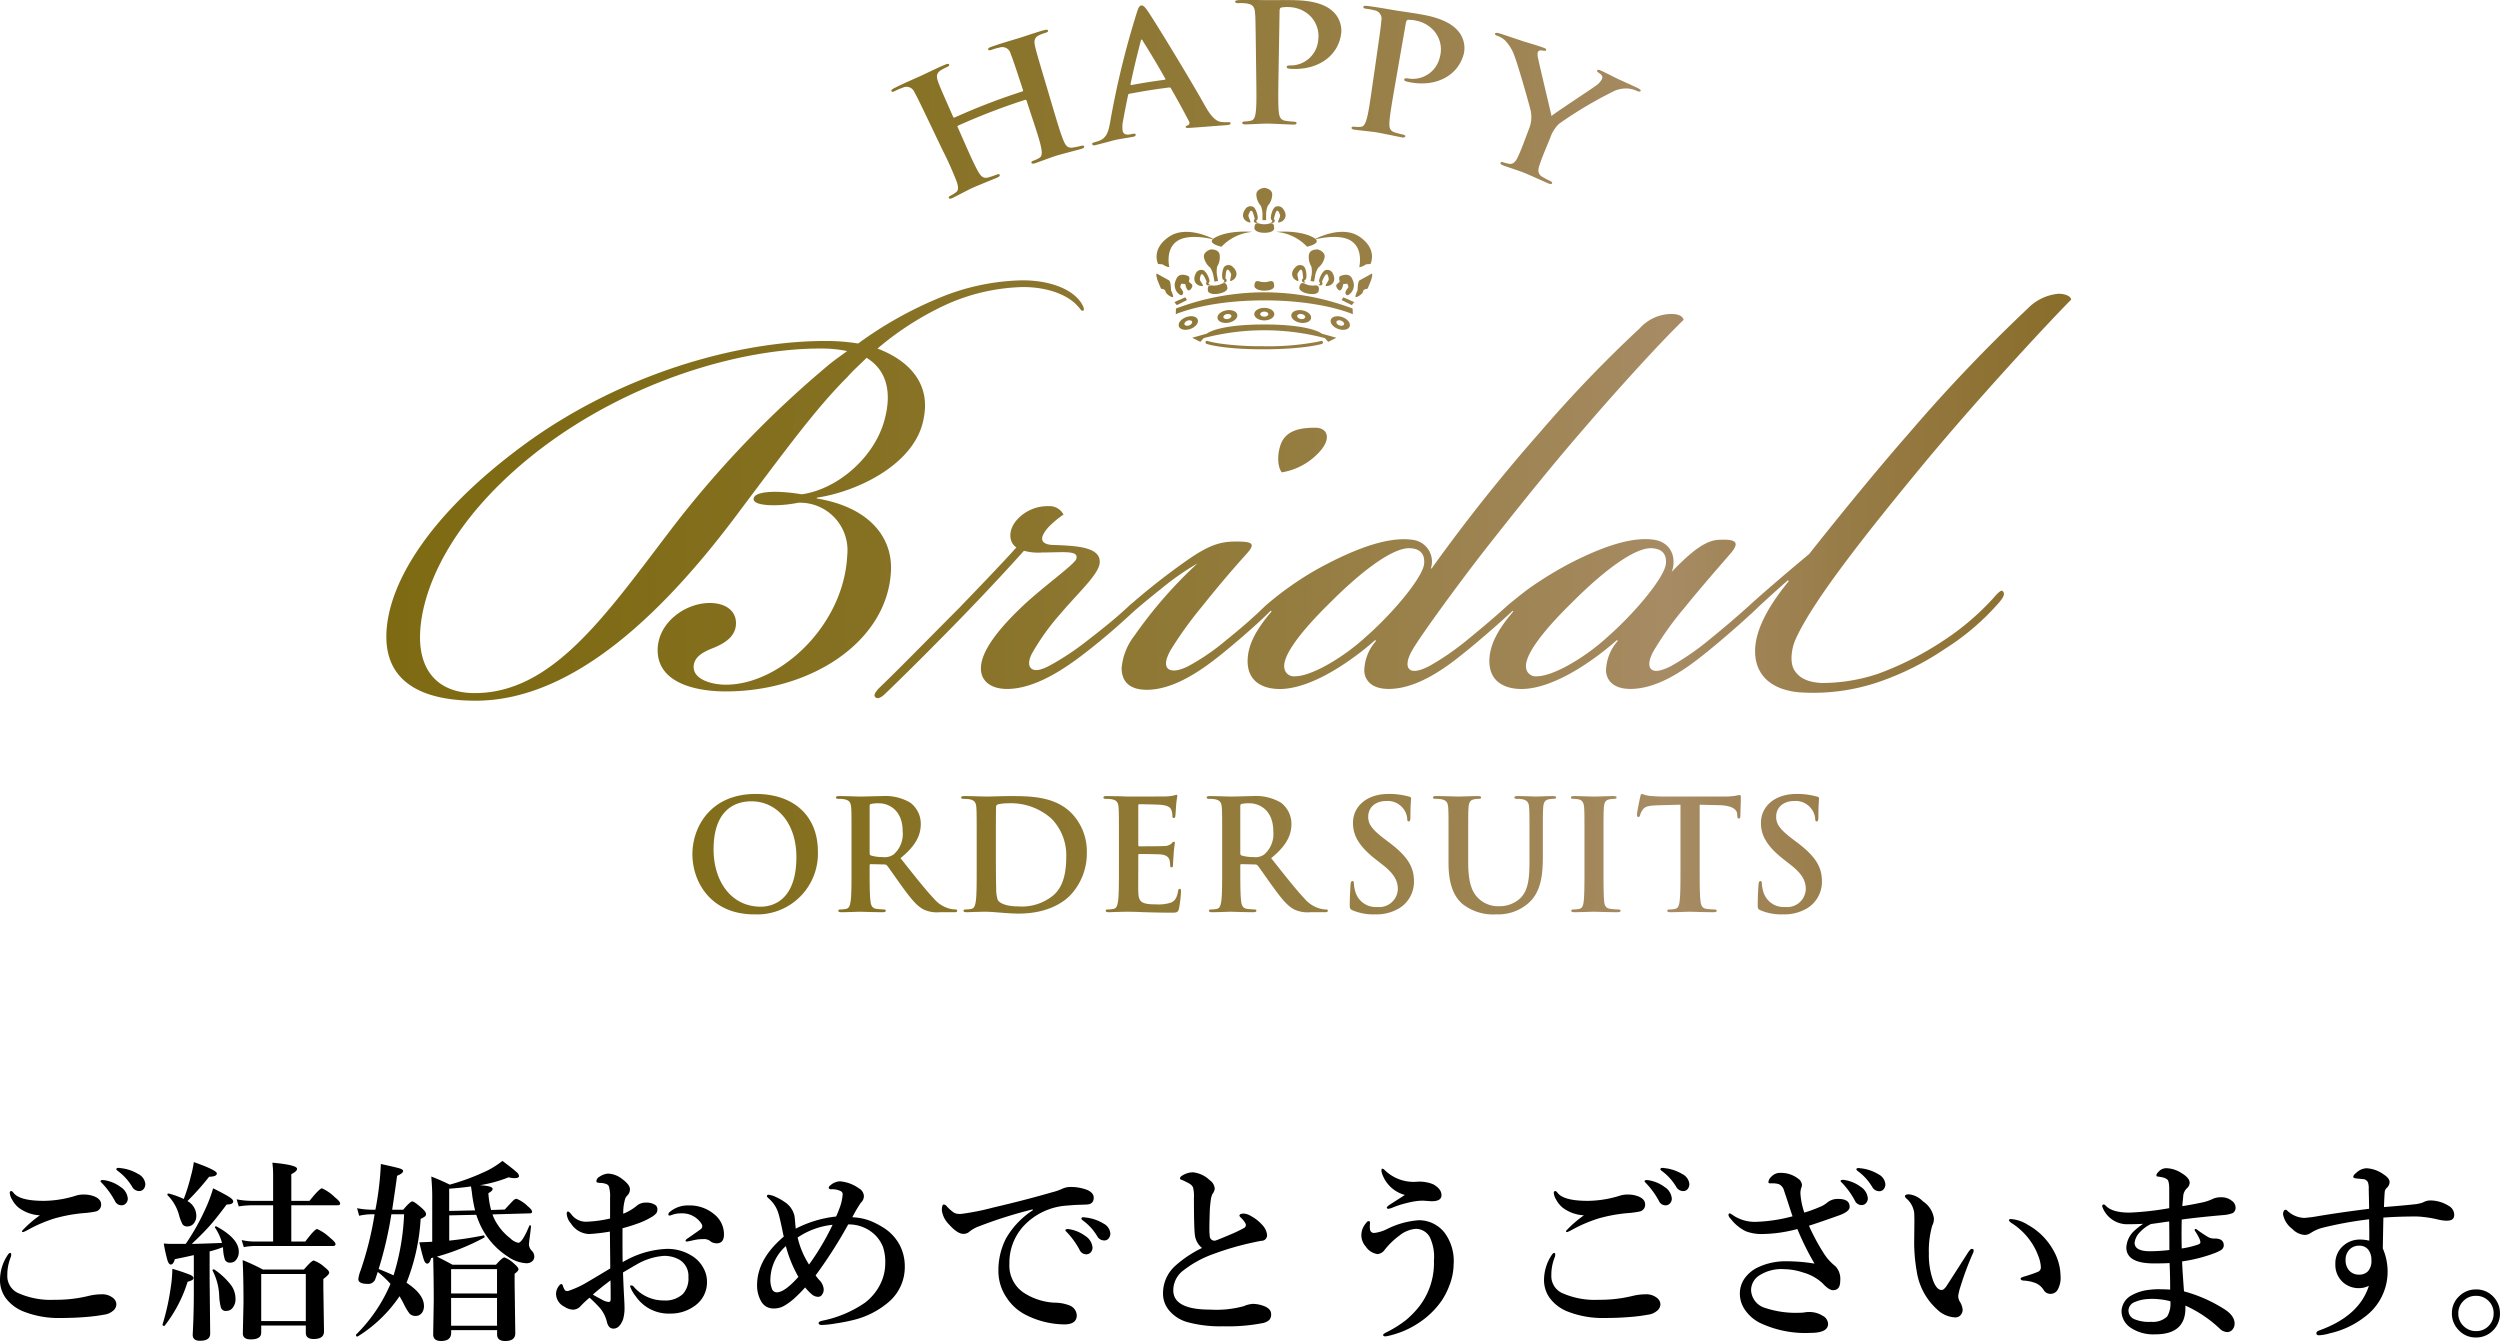 <svg xmlns="http://www.w3.org/2000/svg" xmlns:xlink="http://www.w3.org/1999/xlink" width="375.641" height="201.492" viewBox="0 0 375.641 201.492">
  <defs>
    <linearGradient id="linear-gradient" x1="-3.403" y1="0.5" x2="13.61" y2="0.5" gradientUnits="objectBoundingBox">
      <stop offset="0" stop-color="#7d6a11"/>
      <stop offset="0.134" stop-color="#7f6b15"/>
      <stop offset="0.285" stop-color="#867123"/>
      <stop offset="0.444" stop-color="#917a39"/>
      <stop offset="0.607" stop-color="#a18658"/>
      <stop offset="0.657" stop-color="#a78b64"/>
      <stop offset="0.74" stop-color="#987c47"/>
      <stop offset="0.845" stop-color="#896d2a"/>
      <stop offset="0.935" stop-color="#806418"/>
      <stop offset="1" stop-color="#7d6112"/>
    </linearGradient>
    <linearGradient id="linear-gradient-2" x1="-4.709" y1="0.5" x2="12.909" y2="0.5" xlink:href="#linear-gradient"/>
    <linearGradient id="linear-gradient-3" x1="-5.538" y1="0.5" x2="11.454" y2="0.5" xlink:href="#linear-gradient"/>
    <linearGradient id="linear-gradient-4" x1="-10.806" y1="0.5" x2="16.722" y2="0.5" xlink:href="#linear-gradient"/>
    <linearGradient id="linear-gradient-5" x1="-7.767" y1="0.5" x2="9.85" y2="0.5" xlink:href="#linear-gradient"/>
    <linearGradient id="linear-gradient-6" x1="-16.89" y1="0.5" x2="16.363" y2="0.5" xlink:href="#linear-gradient"/>
    <linearGradient id="linear-gradient-7" x1="-9.491" y1="0.5" x2="7.863" y2="0.5" xlink:href="#linear-gradient"/>
    <linearGradient id="linear-gradient-8" x1="-26.318" y1="0.5" x2="16.719" y2="0.5" xlink:href="#linear-gradient"/>
    <linearGradient id="linear-gradient-9" x1="-13.21" y1="0.5" x2="7.352" y2="0.5" xlink:href="#linear-gradient"/>
    <linearGradient id="linear-gradient-10" x1="-23.244" y1="0.5" x2="10.01" y2="0.5" xlink:href="#linear-gradient"/>
    <linearGradient id="linear-gradient-11" x1="-3.246" y1="0.5" x2="7.824" y2="0.5" xlink:href="#linear-gradient"/>
    <linearGradient id="linear-gradient-12" x1="-5.978" y1="0.5" x2="9.457" y2="0.5" xlink:href="#linear-gradient"/>
    <linearGradient id="linear-gradient-13" x1="-9.131" y1="0.5" x2="10.97" y2="0.5" xlink:href="#linear-gradient"/>
    <linearGradient id="linear-gradient-14" x1="-9.616" y1="0.5" x2="9.285" y2="0.5" xlink:href="#linear-gradient"/>
    <linearGradient id="linear-gradient-15" x1="-8.438" y1="0.5" x2="6.213" y2="0.5" xlink:href="#linear-gradient"/>
    <linearGradient id="linear-gradient-16" x1="-0.174" y1="0.5" x2="2.887" y2="0.5" xlink:href="#linear-gradient"/>
    <linearGradient id="linear-gradient-17" x1="-20.811" y1="0.5" x2="23.057" y2="0.5" xlink:href="#linear-gradient"/>
    <linearGradient id="linear-gradient-18" x1="-0.509" y1="0.5" x2="1.275" y2="0.5" xlink:href="#linear-gradient"/>
    <linearGradient id="linear-gradient-19" x1="-9.286" y1="0.5" x2="12.958" y2="0.5" xlink:href="#linear-gradient"/>
    <linearGradient id="linear-gradient-20" x1="-10.529" y1="0.5" x2="11.713" y2="0.5" xlink:href="#linear-gradient"/>
    <linearGradient id="linear-gradient-21" x1="-64.71" y1="0.5" x2="62.03" y2="0.5" xlink:href="#linear-gradient"/>
    <linearGradient id="linear-gradient-22" x1="-61.6" y1="0.5" x2="61.21" y2="0.5" xlink:href="#linear-gradient"/>
    <linearGradient id="linear-gradient-23" x1="-85.473" y1="0.5" x2="84.084" y2="0.5" xlink:href="#linear-gradient"/>
    <linearGradient id="linear-gradient-24" x1="-52.928" y1="0.5" x2="73.9" y2="0.5" xlink:href="#linear-gradient"/>
    <linearGradient id="linear-gradient-25" x1="-52.323" y1="0.5" x2="70.485" y2="0.5" xlink:href="#linear-gradient"/>
    <linearGradient id="linear-gradient-26" x1="-72.275" y1="0.5" x2="97.467" y2="0.5" xlink:href="#linear-gradient"/>
    <linearGradient id="linear-gradient-27" x1="-5.141" y1="0.5" x2="6.915" y2="0.5" xlink:href="#linear-gradient"/>
    <linearGradient id="linear-gradient-28" x1="-64.746" y1="0.5" x2="76.651" y2="0.5" xlink:href="#linear-gradient"/>
    <linearGradient id="linear-gradient-29" x1="-66.492" y1="0.5" x2="74.739" y2="0.5" xlink:href="#linear-gradient"/>
    <linearGradient id="linear-gradient-30" x1="-62.443" y1="0.5" x2="72.083" y2="0.5" xlink:href="#linear-gradient"/>
    <linearGradient id="linear-gradient-31" x1="-50.12" y1="0.5" x2="58.068" y2="0.5" xlink:href="#linear-gradient"/>
    <linearGradient id="linear-gradient-35" x1="-50.12" y1="0.5" x2="58.068" y2="0.5" xlink:href="#linear-gradient"/>
    <linearGradient id="linear-gradient-36" x1="-57.221" y1="0.5" x2="74.291" y2="0.5" xlink:href="#linear-gradient"/>
    <linearGradient id="linear-gradient-37" x1="-66.49" y1="0.5" x2="81.877" y2="0.5" xlink:href="#linear-gradient"/>
    <linearGradient id="linear-gradient-38" x1="-58.79" y1="0.5" x2="74.944" y2="0.5" xlink:href="#linear-gradient"/>
    <linearGradient id="linear-gradient-39" x1="-47.893" y1="0.5" x2="60.605" y2="0.5" xlink:href="#linear-gradient"/>
    <linearGradient id="linear-gradient-40" x1="-71.341" y1="0.5" x2="77.01" y2="0.5" xlink:href="#linear-gradient"/>
    <linearGradient id="linear-gradient-41" x1="-64.835" y1="0.5" x2="66.657" y2="0.5" xlink:href="#linear-gradient"/>
    <linearGradient id="linear-gradient-42" x1="-65.318" y1="0.5" x2="68.34" y2="0.5" xlink:href="#linear-gradient"/>
    <linearGradient id="linear-gradient-43" x1="-52.464" y1="0.5" x2="55.877" y2="0.5" xlink:href="#linear-gradient"/>
    <linearGradient id="linear-gradient-44" x1="-49.263" y1="0.5" x2="57.093" y2="0.5" xlink:href="#linear-gradient"/>
    <linearGradient id="linear-gradient-45" x1="-55.067" y1="0.5" x2="55.299" y2="0.5" xlink:href="#linear-gradient"/>
    <linearGradient id="linear-gradient-46" x1="-51.566" y1="0.5" x2="55.747" y2="0.5" xlink:href="#linear-gradient"/>
    <linearGradient id="linear-gradient-47" x1="-47.84" y1="0.5" x2="59.439" y2="0.5" xlink:href="#linear-gradient"/>
    <linearGradient id="linear-gradient-48" x1="-47.205" y1="0.5" x2="63.146" y2="0.5" xlink:href="#linear-gradient"/>
    <linearGradient id="linear-gradient-49" x1="-6.425" y1="0.5" x2="8.375" y2="0.5" xlink:href="#linear-gradient"/>
    <linearGradient id="linear-gradient-50" x1="-8.008" y1="0.5" x2="10.176" y2="0.5" xlink:href="#linear-gradient"/>
  </defs>
  <g id="loading" transform="translate(-495.951 -315)">
    <g id="グループ_2205" data-name="グループ 2205" transform="translate(17.197 54.707)">
      <path id="パス_8309" data-name="パス 8309" d="M599.451,398.08c-6.924,0-9.531,5.1-9.531,9.048,0,4.085,2.677,9.047,9.3,9.047a9.123,9.123,0,0,0,9.555-9.463C608.776,401.426,605.2,398.08,599.451,398.08Zm.739,16.941c-4.431,0-7.086-3.809-7.086-8.609,0-5.747,3.023-7.224,5.679-7.224,3.784,0,6.762,3.209,6.762,8.378C605.545,414.236,601.806,415.021,600.19,415.021Z" transform="translate(-7.129 -18.492)" fill="url(#linear-gradient)"/>
      <path id="パス_8310" data-name="パス 8310" d="M632.776,415.486a3.733,3.733,0,0,1-.646-.068,4.605,4.605,0,0,1-2.585-1.57c-1.362-1.431-2.954-3.486-5.009-6.07,2.332-1.893,3.047-3.462,3.047-5.17a4,4,0,0,0-1.569-3.162,7.382,7.382,0,0,0-4.247-.992c-.716,0-2.47.069-3.255.069-.484,0-1.938-.069-3.161-.069-.346,0-.507.047-.507.208s.138.207.391.207a4.691,4.691,0,0,1,.9.07c.762.162.946.531.992,1.316.047.738.047,1.384.047,4.893v4.061c0,2.124,0,3.947-.116,4.917-.092.669-.208,1.177-.669,1.269a3.791,3.791,0,0,1-.831.092c-.277,0-.369.069-.369.185,0,.161.162.23.461.23.924,0,2.377-.069,2.816-.069.345,0,2.054.069,3.392.069.3,0,.461-.069.461-.23,0-.116-.092-.185-.276-.185a10.686,10.686,0,0,1-1.132-.092c-.692-.093-.831-.6-.9-1.269-.115-.97-.115-2.793-.115-4.939v-.324c0-.138.07-.184.184-.184l2.009.047a.481.481,0,0,1,.415.161c.3.346,1.363,1.916,2.286,3.185,1.292,1.777,2.169,2.861,3.162,3.392a4.687,4.687,0,0,0,2.469.439h2.193c.277,0,.438-.046.438-.23C633.053,415.555,632.961,415.486,632.776,415.486Zm-9.278-8.262a2.308,2.308,0,0,1-1.639.392,6.073,6.073,0,0,1-1.754-.231c-.161-.069-.208-.161-.208-.415v-7.016c0-.185.047-.277.208-.323a5.06,5.06,0,0,1,1.223-.093c1.362,0,3.531.946,3.531,4.223A4.068,4.068,0,0,1,623.5,407.223Z" transform="translate(-10.474 -18.543)" fill="url(#linear-gradient-2)"/>
      <path id="パス_8311" data-name="パス 8311" d="M643.954,398.453c-1.386,0-2.84.069-3.555.069-.646,0-2.1-.069-3.323-.069-.346,0-.508.047-.508.208s.139.207.392.207a4.692,4.692,0,0,1,.9.07c.762.162.946.531.992,1.316.047.738.047,1.384.047,4.893v4.061c0,2.124,0,3.947-.116,4.917-.093.669-.208,1.177-.669,1.269a3.789,3.789,0,0,1-.831.092c-.277,0-.369.069-.369.185,0,.161.162.23.461.23.461,0,1.061-.046,1.592-.046.554-.023,1.062-.023,1.316-.023.577,0,1.384.069,2.261.139s1.823.139,2.655.139c4.27,0,6.67-1.638,7.732-2.724a9.165,9.165,0,0,0,2.516-6.439,8.246,8.246,0,0,0-2.239-5.862C650.692,398.453,646.838,398.453,643.954,398.453Zm6.461,14.909a7.413,7.413,0,0,1-5.308,1.662c-1.823,0-2.723-.485-3.023-.923a5.051,5.051,0,0,1-.254-1.754c-.023-.439-.047-2.216-.047-4.662v-2.908c0-1.823,0-3.831.023-4.616a.418.418,0,0,1,.277-.461,6.146,6.146,0,0,1,1.5-.162,9.146,9.146,0,0,1,6.554,2.308,7.839,7.839,0,0,1,2.216,5.77C652.355,409.993,651.893,412.094,650.415,413.362Z" transform="translate(-13.39 -18.543)" fill="url(#linear-gradient-3)"/>
      <path id="パス_8312" data-name="パス 8312" d="M672.723,412.365c-.163,0-.209.092-.255.345-.161.946-.438,1.431-1.038,1.708a5.853,5.853,0,0,1-2.17.277c-2.354,0-2.723-.346-2.77-1.939-.023-.669,0-2.792,0-3.577v-1.823c0-.138.023-.23.139-.23.553,0,2.838.023,3.277.069.854.092,1.177.438,1.293.9a6.228,6.228,0,0,1,.092.83.183.183,0,0,0,.209.208c.207,0,.207-.254.207-.438,0-.162.069-1.086.093-1.546.092-1.177.184-1.547.184-1.686s-.069-.184-.161-.184c-.116,0-.209.116-.37.3a1.618,1.618,0,0,1-1.108.346c-.531.046-3.184.046-3.693.046-.139,0-.162-.093-.162-.254v-5.839c0-.162.047-.231.162-.231.461,0,2.885.047,3.278.092,1.153.139,1.384.416,1.546.832a2.473,2.473,0,0,1,.138.83c0,.208.047.323.209.323s.207-.139.23-.254c.047-.277.093-1.293.115-1.523a14.62,14.62,0,0,1,.185-1.5c0-.116-.023-.209-.139-.209a2.23,2.23,0,0,0-.369.093,9.149,9.149,0,0,1-.992.139c-.439.023-5.032.023-5.77.023-.323,0-.854-.023-1.454-.046-.577,0-1.246-.023-1.869-.023-.346,0-.507.047-.507.208s.138.207.391.207a4.692,4.692,0,0,1,.9.07c.762.162.946.531.992,1.316.047.738.047,1.384.047,4.893v4.061c0,2.124,0,3.947-.116,4.917-.092.669-.208,1.177-.669,1.269a3.79,3.79,0,0,1-.831.092c-.277,0-.369.069-.369.185,0,.161.162.23.461.23.461,0,1.061-.046,1.593-.046.554-.023,1.061-.023,1.315-.023.693,0,1.409.023,2.4.069.993.023,2.262.069,3.993.069.877,0,1.085,0,1.247-.6a18.016,18.016,0,0,0,.3-2.562C672.906,412.549,672.906,412.365,672.723,412.365Z" transform="translate(-16.702 -18.514)" fill="url(#linear-gradient-4)"/>
      <path id="パス_8313" data-name="パス 8313" d="M697.1,415.486a3.734,3.734,0,0,1-.647-.068,4.6,4.6,0,0,1-2.584-1.57c-1.363-1.431-2.955-3.486-5.009-6.07,2.332-1.893,3.047-3.462,3.047-5.17a4,4,0,0,0-1.57-3.162,7.379,7.379,0,0,0-4.247-.992c-.714,0-2.469.069-3.254.069-.485,0-1.939-.069-3.162-.069-.346,0-.508.047-.508.208s.138.207.393.207a4.682,4.682,0,0,1,.9.07c.761.162.946.531.993,1.316.046.738.046,1.384.046,4.893v4.061c0,2.124,0,3.947-.115,4.917-.093.669-.208,1.177-.67,1.269a3.774,3.774,0,0,1-.83.092c-.277,0-.37.069-.37.185,0,.161.162.23.462.23.923,0,2.377-.069,2.815-.069.346,0,2.055.069,3.393.069.3,0,.461-.069.461-.23,0-.116-.092-.185-.277-.185a10.671,10.671,0,0,1-1.131-.092c-.693-.093-.83-.6-.9-1.269-.115-.97-.115-2.793-.115-4.939v-.324c0-.138.068-.184.184-.184l2.008.047a.484.484,0,0,1,.416.161c.3.346,1.361,1.916,2.285,3.185,1.293,1.777,2.17,2.861,3.162,3.392a4.69,4.69,0,0,0,2.47.439h2.191c.277,0,.439-.046.439-.23C697.374,415.555,697.282,415.486,697.1,415.486Zm-9.279-8.262a2.307,2.307,0,0,1-1.639.392,6.077,6.077,0,0,1-1.754-.231c-.162-.069-.207-.161-.207-.415v-7.016c0-.185.045-.277.207-.323a5.065,5.065,0,0,1,1.223-.093c1.362,0,3.531.946,3.531,4.223A4.07,4.07,0,0,1,687.819,407.223Z" transform="translate(-19.106 -18.543)" fill="url(#linear-gradient-5)"/>
      <path id="パス_8314" data-name="パス 8314" d="M709.87,405.327l-.647-.485c-1.916-1.454-2.447-2.261-2.447-3.324,0-1.384,1.039-2.377,2.747-2.377a2.919,2.919,0,0,1,2.515,1.132,2.8,2.8,0,0,1,.6,1.523c0,.277.068.415.23.415.184,0,.254-.184.254-.693,0-1.8.093-2.468.093-2.769,0-.162-.115-.231-.323-.277a11.161,11.161,0,0,0-3.07-.392c-3.208,0-5.331,1.823-5.331,4.362,0,1.869.877,3.485,3.415,5.47l1.062.831c1.915,1.5,2.261,2.562,2.261,3.693a2.8,2.8,0,0,1-3.093,2.631,3.181,3.181,0,0,1-3.3-2.332,4.881,4.881,0,0,1-.208-1.177c0-.184-.023-.393-.23-.393-.185,0-.254.255-.277.6-.023.37-.116,1.755-.116,3.023,0,.509.07.623.439.785a8,8,0,0,0,3.37.6,6.661,6.661,0,0,0,3.669-.946,4.649,4.649,0,0,0,2.17-4.016C713.655,409.02,712.662,407.427,709.87,405.327Z" transform="translate(-22.441 -18.492)" fill="url(#linear-gradient-6)"/>
      <path id="パス_8315" data-name="パス 8315" d="M736.457,398.453c-.9,0-2.354.069-2.631.069-.023,0-1.477-.069-2.654-.069-.324,0-.486.047-.486.208s.139.207.393.207a4.41,4.41,0,0,1,.83.07c.762.162.946.531.993,1.316.046.738.046,1.384.046,4.893v2.885c0,2.377-.069,4.455-1.338,5.724A4.523,4.523,0,0,1,728.425,415a4.272,4.272,0,0,1-2.886-.947c-1.131-.923-1.8-2.331-1.8-5.677v-3.231c0-3.508,0-4.155.047-4.893.046-.809.23-1.2.854-1.316a3.431,3.431,0,0,1,.669-.07c.23,0,.37-.045.37-.207s-.162-.208-.508-.208c-.831,0-2.285.069-2.839.069-.693,0-2.146-.069-3.37-.069-.346,0-.507.047-.507.208s.138.207.391.207a4.685,4.685,0,0,1,.9.07c.762.162.946.531.993,1.316.046.738.046,1.384.046,4.893v3.369c0,3.347.877,5.055,2.054,6.117a7.429,7.429,0,0,0,5.125,1.592,6.886,6.886,0,0,0,4.8-1.661c1.939-1.661,2.193-4.385,2.193-6.947v-2.469c0-3.508,0-4.155.046-4.893.047-.809.231-1.2.854-1.316a3.424,3.424,0,0,1,.669-.07c.277,0,.415-.045.415-.207S736.78,398.453,736.457,398.453Z" transform="translate(-24.38 -18.543)" fill="url(#linear-gradient-7)"/>
      <path id="パス_8316" data-name="パス 8316" d="M749.478,415.486a9.768,9.768,0,0,1-1.177-.092c-.693-.093-.855-.508-.924-1.132-.093-.992-.093-2.816-.093-5.054v-4.061c0-3.508,0-4.155.047-4.893.046-.809.23-1.2.854-1.316a3.853,3.853,0,0,1,.693-.07c.23,0,.369-.045.369-.23,0-.138-.184-.184-.485-.184-.877,0-2.238.069-2.816.069-.669,0-2.124-.069-3-.069-.369,0-.553.047-.553.184,0,.185.138.23.369.23a3.277,3.277,0,0,1,.831.093c.508.116.739.508.785,1.293.045.738.045,1.384.045,4.893v4.061c0,2.239,0,4.062-.114,5.031-.07.67-.208,1.062-.67,1.155a3.775,3.775,0,0,1-.83.092c-.277,0-.37.069-.37.185,0,.161.162.23.461.23.923,0,2.377-.069,2.908-.069.623,0,2.077.069,3.6.069.254,0,.438-.069.438-.23C749.846,415.555,749.731,415.486,749.478,415.486Z" transform="translate(-27.592 -18.543)" fill="url(#linear-gradient-8)"/>
      <path id="パス_8317" data-name="パス 8317" d="M769.271,398.241a5.63,5.63,0,0,0-.623.116,11.1,11.1,0,0,1-1.591.115h-9.14c-.762,0-1.639-.046-2.308-.115a5.371,5.371,0,0,1-.992-.277c-.139,0-.208.138-.277.438-.047.185-.485,2.286-.485,2.655,0,.254.046.369.208.369.139,0,.208-.092.254-.277a2.723,2.723,0,0,1,.393-.807c.345-.508.9-.623,2.238-.67l3.439-.092v9.462c0,2.124,0,3.947-.115,4.917-.07.669-.208,1.177-.67,1.269a3.775,3.775,0,0,1-.83.092c-.277,0-.37.069-.37.185,0,.161.162.23.462.23.923,0,2.378-.069,2.907-.069.647,0,2.1.069,3.624.069.254,0,.439-.069.439-.23,0-.116-.116-.185-.37-.185a9.793,9.793,0,0,1-1.177-.092c-.693-.093-.83-.6-.9-1.247-.116-.992-.116-2.816-.116-4.939V399.7l2.908.069c2.055.046,2.678.693,2.723,1.293l.023.254c.023.346.069.461.255.461.139,0,.184-.139.208-.369,0-.6.069-2.193.069-2.677C769.456,398.38,769.433,398.241,769.271,398.241Z" transform="translate(-29.131 -18.492)" fill="url(#linear-gradient-9)"/>
      <path id="パス_8318" data-name="パス 8318" d="M780.668,405.327l-.647-.485c-1.916-1.454-2.447-2.261-2.447-3.324,0-1.384,1.04-2.377,2.747-2.377a2.922,2.922,0,0,1,2.516,1.132,2.8,2.8,0,0,1,.6,1.523c0,.277.068.415.23.415.184,0,.254-.184.254-.693,0-1.8.093-2.468.093-2.769,0-.162-.115-.231-.323-.277a11.16,11.16,0,0,0-3.07-.392c-3.208,0-5.331,1.823-5.331,4.362,0,1.869.877,3.485,3.415,5.47l1.062.831c1.916,1.5,2.261,2.562,2.261,3.693a2.8,2.8,0,0,1-3.092,2.631,3.18,3.18,0,0,1-3.3-2.332,4.841,4.841,0,0,1-.209-1.177c0-.184-.023-.393-.23-.393-.184,0-.254.255-.277.6-.023.37-.116,1.755-.116,3.023,0,.509.07.623.439.785a8.007,8.007,0,0,0,3.37.6,6.663,6.663,0,0,0,3.669-.946,4.65,4.65,0,0,0,2.169-4.016C784.452,409.02,783.461,407.427,780.668,405.327Z" transform="translate(-31.942 -18.492)" fill="url(#linear-gradient-10)"/>
      <path id="パス_8319" data-name="パス 8319" d="M625.037,274.635a7.42,7.42,0,0,1,1.1-.466,1.28,1.28,0,0,1,1.792.7c.394.687.694,1.312,2.316,4.7l1.879,3.926a51.888,51.888,0,0,1,2.152,4.808c.22.683.325,1.236-.1,1.557a4.929,4.929,0,0,1-.8.507c-.282.141-.342.255-.286.365.078.154.275.138.579-.014.934-.467,2.387-1.237,2.931-1.487.662-.3,2.186-.911,3.743-1.557.287-.119.451-.266.386-.425-.047-.115-.2-.135-.461-.025a13.267,13.267,0,0,1-1.263.424c-.755.212-1.118-.22-1.47-.817-.542-.919-1.339-2.706-2.256-4.787l-.879-1.991c-.049-.113.018-.17.1-.2a95.928,95.928,0,0,1,10.044-3.864.155.155,0,0,1,.207.088l.682,2.067c.713,2.16,1.336,4.022,1.526,5.042.132.706.175,1.27-.285,1.53a4.583,4.583,0,0,1-.849.4c-.294.1-.366.208-.325.325.057.163.252.172.593.054.95-.331,2.468-.9,3.034-1.082.687-.216,2.258-.617,3.867-1.056.3-.081.475-.205.43-.371-.032-.119-.176-.159-.448-.085a12.932,12.932,0,0,1-1.293.257c-.768.113-1.072-.362-1.345-1-.421-.981-.983-2.855-1.629-5.035l-1.238-4.172c-1.068-3.6-1.264-4.268-1.434-5.041-.185-.845-.078-1.32.669-1.663a6.242,6.242,0,0,1,.82-.308c.348-.1.509-.192.464-.358s-.264-.159-.671-.046c-1.134.317-2.938.936-3.631,1.152-.779.244-2.617.762-4.164,1.306-.4.141-.583.26-.526.423s.246.148.559.037a7.237,7.237,0,0,1,1.139-.318,1.276,1.276,0,0,1,1.673.925c.3.731.522,1.39,1.7,4.958l.163.493a.16.16,0,0,1-.107.217,96.954,96.954,0,0,0-10.161,3.908.162.162,0,0,1-.228-.088l-.21-.475c-1.516-3.438-1.795-4.075-2.06-4.82-.29-.814-.242-1.3.465-1.74a6.291,6.291,0,0,1,.782-.413c.337-.142.486-.257.42-.416s-.283-.125-.677.042c-1.1.463-2.828,1.313-3.5,1.621-.751.345-2.53,1.1-4.014,1.848-.384.193-.554.336-.476.49S624.736,274.788,625.037,274.635Z" transform="translate(-11.763 -0.691)" fill="url(#linear-gradient-11)"/>
      <path id="パス_8320" data-name="パス 8320" d="M659.854,282.213c1.293-.323,2.649-.7,2.925-.762.775-.171,1.867-.32,2.669-.475.275-.053.417-.129.381-.324-.028-.145-.113-.181-.415-.123l-.378.074c-.78.153-1.071-.113-1.161-.548a4.52,4.52,0,0,1,.081-1.556c.274-1.5.421-2.248.732-3.745.026-.157.069-.216.2-.24,2.377-.443,3.57-.633,5.962-.946a.257.257,0,0,1,.29.137c1.126,1.97,1.668,2.961,2.714,4.956a.4.4,0,0,1-.167.59c-.225.068-.348.115-.331.262.02.171.331.143.782.112,2-.136,3.886-.3,4.8-.356.939-.058,1.166-.114,1.156-.312-.009-.173-.138-.192-.341-.181a5.582,5.582,0,0,1-1.078-.036c-.536-.079-1.292-.386-2.474-2.519-1.992-3.6-7.755-13.058-8.663-14.3-.378-.519-.591-.713-.859-.672-.3.045-.437.341-.68,1.107a129.13,129.13,0,0,0-4.022,16.562c-.244,1.321-.531,2.244-1.647,2.669-.194.072-.538.183-.762.239-.2.05-.287.124-.25.268C659.37,282.284,659.531,282.294,659.854,282.213Zm6.739-15.6c.012-.1.05-.234.136-.247s.133.1.177.2c1.405,2.253,2.083,3.389,3.386,5.678.037.069.019.146-.115.165-1.995.271-2.99.429-4.974.789-.107.02-.148-.048-.139-.15C665.622,270.474,665.928,269.188,666.594,266.618Z" transform="translate(-16.442 -0.128)" fill="url(#linear-gradient-12)"/>
      <path id="パス_8321" data-name="パス 8321" d="M684.637,260.763a7.073,7.073,0,0,1,1.165.041c.988.151,1.229.547,1.3,1.386.068.789.078,1.482.126,5.24.022,1.74.035,2.611.057,4.351.029,2.274.062,4.238-.061,5.267-.085.713-.219,1.259-.721,1.372a4.691,4.691,0,0,1-.917.123c-.307.009-.407.087-.4.211.006.172.187.24.517.23,1.017-.029,2.619-.119,3.205-.118.662,0,2.264.087,3.941.153.28.01.487-.055.494-.227.005-.124-.119-.2-.4-.215a12.6,12.6,0,0,1-1.3-.143c-.76-.123-.9-.667-.973-1.357-.106-1.061-.08-3.018-.042-5.293l.164-9.888c0-.272.1-.419.246-.466a4.831,4.831,0,0,1,1.158-.072,4.76,4.76,0,0,1,2.917,1.081,4.261,4.261,0,0,1,1.49,3.8,4.161,4.161,0,0,1-3.962,3.886c-.579-.02-.774.05-.779.248,0,.173.186.2.323.232a4.6,4.6,0,0,0,.576.043c3.9.138,6.975-2.023,7.306-5.519a3.946,3.946,0,0,0-1.2-3.06c-.442-.409-1.7-1.6-5.447-1.738-1.376-.052-3.113-.01-4.341-.014-.837,0-2.725-.061-4.31-.01-.449.015-.658.073-.651.245S684.308,260.774,684.637,260.763Z" transform="translate(-19.772)" fill="url(#linear-gradient-13)"/>
      <path id="パス_8322" data-name="パス 8322" d="M704.789,279.921c1.012.129,2.613.289,3.192.382.655.1,2.229.438,3.884.765.275.055.491.022.526-.146.024-.121-.087-.221-.364-.275a12.769,12.769,0,0,1-1.268-.343c-.733-.24-.793-.8-.753-1.493.061-1.064.389-2.994.779-5.235.678-3.9,1.017-5.846,1.7-9.743.047-.268.159-.4.314-.423a4.869,4.869,0,0,1,1.162.11,4.8,4.8,0,0,1,2.726,1.523,4.251,4.251,0,0,1,.889,3.99,4.169,4.169,0,0,1-4.534,3.22c-.571-.11-.776-.071-.811.123-.032.171.154.23.285.28a4.713,4.713,0,0,0,.564.133c3.843.743,7.239-.908,8.11-4.31a3.939,3.939,0,0,0-.716-3.211c-.376-.472-1.447-1.846-5.137-2.568-1.358-.266-3.086-.5-4.3-.689-.83-.132-2.689-.484-4.268-.68-.447-.055-.661-.03-.681.141s.152.242.478.282a6.963,6.963,0,0,1,1.147.221,1.269,1.269,0,0,1,1.073,1.571c-.055.79-.152,1.477-.686,5.2l-.619,4.307c-.323,2.252-.595,4.2-.877,5.194-.195.691-.406,1.216-.927,1.244a4.471,4.471,0,0,1-.927-.021c-.3-.039-.415.023-.429.146C704.293,279.785,704.461,279.88,704.789,279.921Z" transform="translate(-22.482 -0.136)" fill="url(#linear-gradient-14)"/>
      <path id="パス_8323" data-name="パス 8323" d="M729.587,266.447a3.479,3.479,0,0,1,1.12.67,6.389,6.389,0,0,1,1.427,2.339c.594,1.539,2.42,7.949,2.466,8.389a4.687,4.687,0,0,1-.312,2.655l-.716,1.9c-.139.371-.507,1.342-.945,2.286-.3.652-.717,1.072-1.233.992a4.771,4.771,0,0,1-.887-.216c-.268-.1-.416-.068-.456.048-.066.186.112.3.452.423.9.323,2.447.833,3.049,1.071.65.256,2.135.936,3.634,1.594.31.136.529.153.6-.005.05-.113-.039-.235-.3-.35-.334-.147-.841-.423-1.158-.609-.675-.4-.689-.988-.465-1.671.325-.988.719-1.949.87-2.315.31-.75.465-1.124.774-1.874a5.212,5.212,0,0,1,1.333-2.124,61.357,61.357,0,0,1,8.28-4.917,4.369,4.369,0,0,1,2-.38,4.1,4.1,0,0,1,1.337.333c.3.152.554.2.633.042.067-.132-.1-.274-.4-.426-.523-.263-2.376-1.086-2.985-1.373-.8-.379-1.665-.855-2.588-1.264-.335-.149-.5-.164-.564-.006-.06.137.174.291.4.448.432.3.432.6.331.824a2.826,2.826,0,0,1-.911,1c-.7.527-6.19,4.111-6.673,4.556-.16-.81-1.863-7.822-2.01-8.661a2.051,2.051,0,0,1-.06-.913.479.479,0,0,1,.546-.279c.451.066.668.108.719-.032s-.068-.261-.354-.363c-1.287-.46-2.489-.783-3.093-.981-.95-.312-3.1-1.048-3.619-1.2-.348-.1-.572-.089-.613.054C729.166,266.273,729.356,266.379,729.587,266.447Z" transform="translate(-25.823 -0.764)" fill="url(#linear-gradient-15)"/>
      <path id="パス_8324" data-name="パス 8324" d="M612.626,352.61c.253-5.19-3.418-9.62-11.139-10.886V341.6c6.075-.887,14.937-5.063,16.076-12.026,1.012-5.19-2.278-8.608-6.962-10.38a45.271,45.271,0,0,1,10-6.455,29.623,29.623,0,0,1,11.9-2.785c3.8,0,6.836,1.266,8.228,2.912.38.38.506.759.76.633s.126-.506-.254-1.139c-1.392-2.151-4.809-3.418-8.86-3.418a34.121,34.121,0,0,0-12.531,2.659,58.091,58.091,0,0,0-12.152,6.835,30.108,30.108,0,0,0-4.937-.38c-13.165,0-30.633,4.937-45.063,15.444-15.063,11.012-20.886,21.646-20.886,28.987,0,6.962,5.57,9.62,13.418,9.62,14.683,0,28.481-13.292,40.127-29.114,6.583-8.734,11.012-14.81,15.7-19.493.887-1.013,1.9-1.9,2.912-2.912,2.912,1.771,3.8,4.936,2.784,8.987-1.391,5.822-7.088,10.76-12.531,11.519a27.329,27.329,0,0,0-3.8-.38c-1.266,0-3.291.126-3.418,1.013-.126.759,1.393,1.013,3.039,1.013a19.065,19.065,0,0,0,3.67-.38,7.145,7.145,0,0,1,7.342,7.975c-.506,10.379-10,19.367-18.227,19.367-2.279,0-5.19-.886-4.81-3.038.253-1.392,1.772-2.025,3.038-2.532,1.519-.633,3.291-1.645,3.291-3.671s-1.771-3.037-3.924-3.037c-3.8,0-7.848,3.037-7.848,7.088,0,4.81,5.443,6.2,10.254,6.2C600.6,370.712,612.12,363.244,612.626,352.61Zm-9.746-30.633a154.022,154.022,0,0,0-23.419,24.557c-9.747,12.785-17.721,24.43-29.367,24.43-5.57,0-8.229-3.418-8.229-8.354,0-6.583,4.177-17.595,17.976-28.228,13.418-10.253,30-15.19,42.151-15.19a19.183,19.183,0,0,1,4.051.38C605.031,320.332,603.892,321.091,602.88,321.978Z" transform="translate(0 -6.529)" fill="url(#linear-gradient-16)"/>
      <path id="パス_8325" data-name="パス 8325" d="M698.078,337.817c1.519-1.9.759-3.292-.887-3.292h-.126c-2.405,0-4.3.507-5.063,2.406-.633,1.645-.506,3.544.126,4.3A9.773,9.773,0,0,0,698.078,337.817Z" transform="translate(-20.773 -9.963)" fill="url(#linear-gradient-17)"/>
      <path id="パス_8326" data-name="パス 8326" d="M789.554,357.1a38.976,38.976,0,0,1-7.468,6.329,46.767,46.767,0,0,1-9.746,4.938,26.492,26.492,0,0,1-8.481,1.392c-2.659-.126-3.671-1.139-4.178-2.025-.633-1.14-.379-3.164.254-4.558,2.658-5.95,11.266-16.709,19.747-26.962,8.987-10.76,19.24-21.646,21.646-24.052,0-.379-.633-.886-1.9-.886a7.323,7.323,0,0,0-4.557,2.152,243.692,243.692,0,0,0-17.847,18.734c-5.443,6.2-11.773,14.051-15.064,18.227-4.138,3.429-8.053,6.856-8.964,7.706l-.019.016c-1.393,1.266-3.418,3.038-6.077,5.19a38.889,38.889,0,0,1-5.7,3.924c-1.012.507-2.278,1.013-2.911.507-.507-.38-.507-1.393.38-2.912a47.019,47.019,0,0,1,4.429-6.2c2.659-3.292,5.443-6.455,7.089-8.355,1.266-1.519,1.012-2.151-1.646-2.025-2.025,0-4.177,1.646-7.215,4.81.759-2.151-.127-4.43-2.658-4.81-3.292-.507-7.723,1.013-12.659,3.545a57.064,57.064,0,0,0-5.823,3.544c-.776.544-1.882,1.418-2.712,2.1-.252.188-.531.435-.829.683-1.392,1.266-3.417,3.038-6.075,5.19a38.98,38.98,0,0,1-5.7,3.924c-1.013.507-2.279,1.013-2.912.507-.506-.38-.506-1.393.38-2.912,1.139-2.025,6.583-9.494,10.506-14.557,7.342-9.367,11.646-14.557,15.823-19.367,4.684-5.443,11.012-12.405,14.43-15.7-.126-.506-.633-.886-1.9-.886a6.482,6.482,0,0,0-4.684,2.152,193.126,193.126,0,0,0-15.063,15.7,255.243,255.243,0,0,0-16.2,20.38h-.127a3.288,3.288,0,0,0-2.784-4.3c-3.544-.507-8.228,1.266-12.658,3.545a45.614,45.614,0,0,0-5.823,3.544,44.2,44.2,0,0,0-3.544,2.785c-.351.318-.667.62-.944.9-1.627,1.51-2.79,2.522-5.131,4.416a33.466,33.466,0,0,1-5.57,3.8c-1.266.633-2.405.887-3.038.38-.506-.506-.379-1.392.38-2.784a57.621,57.621,0,0,1,4.431-6.2c2.532-3.164,4.557-5.57,6.835-8.1,1.519-1.646,1.266-2.026-1.393-2.026-2.405,0-4.051.507-7.342,2.784a101.527,101.527,0,0,0-8.325,6.5,6.838,6.838,0,0,0-.617.545l-.044.04c-.034.03-.059.055-.091.085-1.61,1.481-3.125,2.74-5.856,4.851a40.168,40.168,0,0,1-5.7,3.8c-1.393.758-2.279.886-2.785.506s-.506-1.266.126-2.4a35.448,35.448,0,0,1,4.3-5.95c2.785-3.292,5.823-5.95,5.823-7.721,0-2.279-3.671-2.406-7.215-2.532-1.646-.126-2.025-1.013-.38-2.784a14.586,14.586,0,0,1,2.151-1.773,2.373,2.373,0,0,0-2.278-1.266,6.175,6.175,0,0,0-4.81,2.153c-1.266,1.519-1.139,3.291,0,4.05-2.025,2.278-5.57,5.949-8.607,9.113-4.3,4.3-9.114,9.241-11.9,11.9-.76.759-1.013,1.266-.633,1.519.253.253.76.127,1.519-.633,2.659-2.532,8.229-8.1,11.9-11.9s6.708-7.089,8.861-9.493a8.269,8.269,0,0,0,2.784.253c3.164,0,5.57-.38,5.063,1.013-.379.886-5.19,4.3-8.228,7.215-2.785,2.657-5.95,6.2-6.077,8.987-.125,1.9,1.267,3.291,3.925,3.291,4.177,0,8.608-3.038,11.267-5.063,3.164-2.405,5.7-4.683,7.215-6.076.055-.055.107-.107.161-.16,1.256-1.128,2.639-2.259,4.52-3.764a40.311,40.311,0,0,1,5.443-3.8,66.785,66.785,0,0,0-9.494,10.886,9.2,9.2,0,0,0-1.9,4.81c0,2.025,1.139,3.292,3.8,3.292,4.177,0,8.481-3.165,11.013-5.19s5.7-4.81,7.216-6.329c.086-.086.226-.22.382-.375l.122.122c-2.279,2.658-3.292,4.683-3.545,6.582-.506,4.051,2.405,5.19,5.19,5.063,4.809-.253,10.633-4.43,13.924-7.342l.127.126a6.943,6.943,0,0,0-1.773,4.557c.127,1.519,1.266,2.658,3.671,2.658,4.177,0,8.355-3.038,10.886-5.063,2.405-1.9,5.443-4.558,7.089-6.076.245-.223.458-.421.655-.607l.1.1c-2.278,2.658-3.291,4.683-3.545,6.582-.506,4.051,2.405,5.19,5.19,5.063,4.81-.253,10.633-4.43,13.924-7.342l.126.126a6.945,6.945,0,0,0-1.771,4.557c.126,1.519,1.266,2.658,3.671,2.658,4.177,0,8.354-3.038,10.886-5.063,2.405-1.9,5.443-4.558,7.088-6.076.5-.453.894-.822,1.187-1.13,1.3-1.19,2.9-2.668,4.506-4.06l.127.126c-4.558,5.57-5.444,9.241-4.937,11.9.506,2.532,2.531,4.431,6.455,4.81a30.546,30.546,0,0,0,11.9-1.519,42.056,42.056,0,0,0,10.125-5.063,36.611,36.611,0,0,0,8.1-6.963c.633-.759.886-1.266.506-1.646C790.82,355.71,790.314,356.216,789.554,357.1Zm-94.172,5.7c-3.417,3.164-8.227,5.949-10.632,5.949a1.45,1.45,0,0,1-1.646-1.266c-.253-1.645,1.9-4.937,7.088-10,4.557-4.557,9.114-7.975,11.646-7.975,1.392,0,2.405.633,2.279,2.279C703.991,353.811,699.434,359.254,695.383,362.8Zm36.327,0c-3.417,3.164-8.228,5.949-10.633,5.949a1.45,1.45,0,0,1-1.646-1.266c-.253-1.645,1.9-4.937,7.089-10,4.557-4.557,9.113-7.975,11.645-7.975,1.393,0,2.405.633,2.279,2.279C740.317,353.811,735.76,359.254,731.709,362.8Z" transform="translate(-11.373 -6.843)" fill="url(#linear-gradient-18)"/>
      <path id="パス_8327" data-name="パス 8327" d="M673.619,301.876c1.537-.995,4.316-.475,5.306-.245-.682.691,1.2,1.1,1.306,1.132a7.2,7.2,0,0,1,4.672-2.234s-3.375-.326-5.539.8a1.931,1.931,0,0,0-.368.242c-.984-.482-4.321-1.906-6.654-.31-2.76,1.892-1.635,4.092-1.635,4.092l.664.051s.663.461,1.023.408C672.393,305.812,671.728,303.1,673.619,301.876Z" transform="translate(-17.941 -5.394)" fill="url(#linear-gradient-19)"/>
      <path id="パス_8328" data-name="パス 8328" d="M703.714,305.812c.358.053,1.022-.408,1.022-.408l.666-.051s1.125-2.2-1.637-4.092c-2.331-1.6-5.668-.173-6.654.31a1.918,1.918,0,0,0-.367-.242c-2.164-1.126-5.538-.8-5.538-.8a7.169,7.169,0,0,1,4.669,2.234c.1-.031,1.99-.442,1.306-1.132.991-.231,3.771-.75,5.307.245C704.38,303.1,703.714,305.812,703.714,305.812Z" transform="translate(-20.723 -5.394)" fill="url(#linear-gradient-20)"/>
      <path id="パス_8329" data-name="パス 8329" d="M706.13,310.47c.05-.41.664-.41.664-.41s.971-1.993.666-2.3c0,0-1.535.87-1.841,1.022s-.307,1.484-.307,1.484-.41.87-.307,1.021S706.078,310.88,706.13,310.47Z" transform="translate(-22.572 -6.371)" fill="url(#linear-gradient-21)"/>
      <path id="パス_8330" data-name="パス 8330" d="M701.848,310.089c.615.819.869-.716.869-.716l.613-.049.156.461c.05.152-.87.868-.208,1.277l.208-.052a1.726,1.726,0,0,0,.612-2.3s-.255-1.225-1.893-.511a.7.7,0,0,0-.051.667C702.309,309.271,701.236,309.271,701.848,310.089Z" transform="translate(-22.125 -6.399)" fill="url(#linear-gradient-22)"/>
      <path id="パス_8331" data-name="パス 8331" d="M702.841,311.893l-.254.411,1.534.766.358-.459Z" transform="translate(-22.25 -6.925)" fill="url(#linear-gradient-23)"/>
      <path id="パス_8332" data-name="パス 8332" d="M670.493,307.761c-.306.306.666,2.3.666,2.3s.61,0,.662.41,1.025.972,1.125.817-.307-1.021-.307-1.021,0-1.331-.307-1.484S670.493,307.761,670.493,307.761Z" transform="translate(-17.935 -6.371)" fill="url(#linear-gradient-24)"/>
      <path id="パス_8333" data-name="パス 8333" d="M675.221,309.373s.255,1.535.869.716-.461-.818-.309-1.224a.693.693,0,0,0-.05-.667c-1.635-.714-1.89.511-1.89.511a1.726,1.726,0,0,0,.614,2.3l.2.052c.666-.409-.254-1.125-.2-1.277l.153-.461Z" transform="translate(-18.369 -6.399)" fill="url(#linear-gradient-25)"/>
      <path id="パス_8334" data-name="パス 8334" d="M675.463,312.3l-.254-.411-1.636.718.357.459Z" transform="translate(-18.356 -6.925)" fill="url(#linear-gradient-26)"/>
      <path id="パス_8335" data-name="パス 8335" d="M700.38,313.463a37.351,37.351,0,0,0-26.542,0l-.034.855s4.561-2.082,13.3-2.082,13.307,2.082,13.307,2.082Z" transform="translate(-18.387 -6.809)" fill="url(#linear-gradient-27)"/>
      <path id="パス_8336" data-name="パス 8336" d="M686.92,296.144a.913.913,0,0,0-1.13.433,1.445,1.445,0,0,0-.308,1.007,1.1,1.1,0,0,0,.768.871c.852.371-.182-.79.09-1.132,0,0,.348-1.255.714-.015.265.9.184.7.1.779a.339.339,0,0,0,.1.452c.175.119.486-.022.486-.022l-.039,0s-.443-.126-.1-.394C687.875,297.921,687.46,296.278,686.92,296.144Z" transform="translate(-19.953 -4.804)" fill="url(#linear-gradient-28)"/>
      <path id="パス_8337" data-name="パス 8337" d="M691.74,298.455a1.1,1.1,0,0,0,.771-.871,1.459,1.459,0,0,0-.311-1.007.914.914,0,0,0-1.131-.433c-.539.134-.954,1.777-.683,1.98.346.268-.1.394-.1.394l-.04,0s.312.142.486.022a.335.335,0,0,0,.1-.452c-.08-.08-.161.117.1-.779.366-1.241.716.015.716.015C691.922,297.664,690.886,298.826,691.74,298.455Z" transform="translate(-20.594 -4.804)" fill="url(#linear-gradient-29)"/>
      <path id="パス_8338" data-name="パス 8338" d="M688.985,292.893s-1.209.119-1.192,1.021a2.644,2.644,0,0,0,.666,1.672,3.5,3.5,0,0,1,.256,1.26v.9h.543v-.9a3.483,3.483,0,0,1,.257-1.26,2.626,2.626,0,0,0,.662-1.672C690.2,293.012,688.985,292.893,688.985,292.893Z" transform="translate(-20.264 -4.375)" fill="url(#linear-gradient-30)"/>
      <path id="パス_8339" data-name="パス 8339" d="M690.424,299.813c0-.281-.016-.706-.358-.768s-.448.15-1.126.15-.783-.209-1.125-.15-.357.571-.357.768.374.66,1.481.66S690.424,300.1,690.424,299.813Z" transform="translate(-20.22 -5.2)" fill="url(#linear-gradient-31)"/>
      <path id="パス_8340" data-name="パス 8340" d="M687.158,308.125a.34.34,0,0,0,.1.453c.175.119.486-.022.486-.022l-.039,0s-.443-.127-.1-.394c.27-.206-.145-1.845-.685-1.983a.914.914,0,0,0-1.13.429,1.462,1.462,0,0,0-.308,1.011,1.1,1.1,0,0,0,.768.871c.852.372-.182-.79.09-1.132,0,0,.348-1.258.714-.013C687.319,308.244,687.238,308.046,687.158,308.125Z" transform="translate(-19.953 -6.151)" fill="url(#linear-gradient-28)"/>
      <path id="パス_8341" data-name="パス 8341" d="M691.74,308.493a1.1,1.1,0,0,0,.771-.871,1.477,1.477,0,0,0-.311-1.011.915.915,0,0,0-1.131-.429c-.539.139-.954,1.777-.683,1.983.346.267-.1.394-.1.394l-.04,0s.312.141.486.022a.336.336,0,0,0,.1-.453c-.08-.08-.161.119.1-.777.366-1.245.716.013.716.013C691.922,307.7,690.886,308.865,691.74,308.493Z" transform="translate(-20.594 -6.151)" fill="url(#linear-gradient-29)"/>
      <path id="パス_8342" data-name="パス 8342" d="M688.985,307.786h.273v-.9a3.484,3.484,0,0,1,.257-1.261,2.641,2.641,0,0,0,.662-1.671c.02-.906-1.192-1.022-1.192-1.022s-1.209.117-1.192,1.022a2.659,2.659,0,0,0,.666,1.671,3.5,3.5,0,0,1,.256,1.261v.9Z" transform="translate(-20.264 -5.722)" fill="url(#linear-gradient-30)"/>
      <path id="パス_8343" data-name="パス 8343" d="M688.94,310.512c1.112,0,1.484-.377,1.484-.658s-.016-.712-.358-.771-.448.152-1.126.152-.783-.212-1.125-.152-.357.572-.357.771S687.833,310.512,688.94,310.512Z" transform="translate(-20.22 -6.547)" fill="url(#linear-gradient-35)"/>
      <path id="パス_8344" data-name="パス 8344" d="M678.815,309.014a.339.339,0,0,0,.174.429c.193.087.473-.107.473-.107l-.039.007s-.458-.045-.162-.368c.229-.251-.461-1.792-1.018-1.831a.911.911,0,0,0-1.038.62,1.469,1.469,0,0,0-.13,1.048,1.1,1.1,0,0,0,.912.722c.9.22-.318-.745-.11-1.132,0,0,.126-1.3.7-.138C679,309.1,678.88,308.921,678.815,309.014Z" transform="translate(-18.819 -6.286)" fill="url(#linear-gradient-36)"/>
      <path id="パス_8345" data-name="パス 8345" d="M683.409,308.579a1.1,1.1,0,0,0,.608-.99,1.468,1.468,0,0,0-.48-.94.912.912,0,0,0-1.189-.227c-.51.227-.633,1.914-.33,2.069.387.2-.027.4-.027.4l-.038,0s.331.091.48-.056a.341.341,0,0,0,.017-.465c-.093-.067-.14.144-.035-.787.145-1.287.709-.108.709-.108C683.451,307.771,682.633,309.1,683.409,308.579Z" transform="translate(-19.468 -6.174)" fill="url(#linear-gradient-37)"/>
      <path id="パス_8346" data-name="パス 8346" d="M681.057,304.381c-.14-.893-1.352-.8-1.352-.8s-1.171.327-1,1.214a2.662,2.662,0,0,0,.942,1.529,3.456,3.456,0,0,1,.473,1.2l.157.892.268-.047.269-.048-.158-.893a3.472,3.472,0,0,1,.033-1.284A2.649,2.649,0,0,0,681.057,304.381Z" transform="translate(-19.043 -5.809)" fill="url(#linear-gradient-38)"/>
      <path id="パス_8347" data-name="パス 8347" d="M680.969,311.019c1.094-.195,1.4-.629,1.345-.91s-.14-.694-.487-.694-.415.228-1.081.347-.808-.075-1.132.044-.254.623-.22.819S679.875,311.211,680.969,311.019Z" transform="translate(-19.133 -6.593)" fill="url(#linear-gradient-39)"/>
      <path id="パス_8348" data-name="パス 8348" d="M695.989,308.491c.3-.155.18-1.842-.331-2.069a.909.909,0,0,0-1.187.227,1.471,1.471,0,0,0-.481.94,1.1,1.1,0,0,0,.611.99c.771.517-.044-.808.282-1.1,0,0,.56-1.178.707.108.1.931.059.72-.033.787a.339.339,0,0,0,.016.465c.151.147.481.056.481.056l-.038,0S695.6,308.694,695.989,308.491Z" transform="translate(-21.096 -6.174)" fill="url(#linear-gradient-40)"/>
      <path id="パス_8349" data-name="パス 8349" d="M699.981,309.533a1.1,1.1,0,0,0,.908-.722,1.466,1.466,0,0,0-.129-1.048.911.911,0,0,0-1.039-.62c-.555.039-1.248,1.58-1.018,1.831.3.323-.164.368-.164.368l-.037-.007s.281.194.474.107a.332.332,0,0,0,.173-.429c-.064-.094-.178.087.238-.751.576-1.158.7.138.7.138C700.3,308.788,699.075,309.753,699.981,309.533Z" transform="translate(-21.702 -6.286)" fill="url(#linear-gradient-41)"/>
      <path id="パス_8350" data-name="パス 8350" d="M698.265,303.582s-1.211-.094-1.352.8a2.667,2.667,0,0,0,.361,1.76,3.375,3.375,0,0,1,.036,1.284l-.156.893.267.048.269.047.158-.892a3.46,3.46,0,0,1,.471-1.2,2.663,2.663,0,0,0,.944-1.529C699.437,303.909,698.265,303.582,698.265,303.582Z" transform="translate(-21.484 -5.809)" fill="url(#linear-gradient-42)"/>
      <path id="パス_8351" data-name="パス 8351" d="M695.236,310.109c-.033.195.255.715,1.345.909s1.526-.115,1.575-.393.106-.7-.219-.821-.467.074-1.135-.042-.733-.348-1.08-.347S695.269,309.915,695.236,310.109Z" transform="translate(-21.263 -6.593)" fill="url(#linear-gradient-43)"/>
      <path id="パス_8352" data-name="パス 8352" d="M690.445,314.661c0-.52-.675-.941-1.509-.941s-1.507.422-1.507.941.676.947,1.507.947S690.445,315.185,690.445,314.661Zm-2.119,0c0-.21.274-.38.609-.38s.612.171.612.38-.274.386-.612.386S688.327,314.877,688.327,314.661Z" transform="translate(-20.216 -7.17)" fill="url(#linear-gradient-44)"/>
      <path id="パス_8353" data-name="パス 8353" d="M703.549,316.709c.18-.491-.309-1.119-1.091-1.4s-1.564-.119-1.742.374.312,1.118,1.093,1.4S703.372,317.2,703.549,316.709Zm-1.99-.727c.072-.2.387-.265.7-.149s.517.371.444.569-.388.266-.706.152S701.486,316.183,701.559,315.981Z" transform="translate(-21.994 -7.364)" fill="url(#linear-gradient-45)"/>
      <path id="パス_8354" data-name="パス 8354" d="M696.831,315.335c.09-.514-.5-1.05-1.32-1.193s-1.559.155-1.651.668.5,1.048,1.321,1.195S696.74,315.85,696.831,315.335Zm-2.088-.368c.038-.209.337-.329.672-.271s.571.274.533.482-.334.332-.668.273S694.707,315.175,694.743,314.967Z" transform="translate(-21.077 -7.222)" fill="url(#linear-gradient-46)"/>
      <path id="パス_8355" data-name="パス 8355" d="M682.7,316.005c.822-.146,1.413-.679,1.323-1.195s-.83-.815-1.65-.668-1.413.679-1.322,1.193S681.877,316.149,682.7,316.005Zm-.229-1.309c.332-.058.633.062.667.271s-.2.424-.535.484-.632-.063-.667-.273S682.137,314.757,682.468,314.7Z" transform="translate(-19.358 -7.222)" fill="url(#linear-gradient-47)"/>
      <path id="パス_8356" data-name="パス 8356" d="M677.177,315.678c-.179-.493-.958-.661-1.742-.374s-1.271.913-1.092,1.4.956.655,1.739.374S677.354,316.168,677.177,315.678Zm-1.286.875c-.317.113-.635.048-.707-.152s.127-.454.445-.569.633-.049.7.149S676.207,316.436,675.891,316.554Z" transform="translate(-18.454 -7.364)" fill="url(#linear-gradient-48)"/>
      <path id="パス_8357" data-name="パス 8357" d="M698.329,318.6l-2.2-.614s-1.534-1.381-8.641-1.381-8.638,1.381-8.638,1.381l-2.2.614,1.227.615.513-.564a35.832,35.832,0,0,1,18.2,0l.51.564Z" transform="translate(-18.769 -7.558)" fill="url(#linear-gradient-49)"/>
      <path id="パス_8358" data-name="パス 8358" d="M696.615,319.619a.229.229,0,0,0-.288-.155s-.152.044-.488.12a39.691,39.691,0,0,1-8.214.671,44.382,44.382,0,0,1-6.478-.4c-.659-.1-1.128-.2-1.428-.268s-.425-.122-.425-.122a.233.233,0,1,0-.157.438c.031.009,2.316.814,8.487.814s8.812-.8,8.839-.81A.232.232,0,0,0,696.615,319.619Z" transform="translate(-19.082 -7.94)" fill="url(#linear-gradient-50)"/>
    </g>
    <path id="パス_10329" data-name="パス 10329" d="M-179.331-21.665a5.481,5.481,0,0,1,2.407,1.02,2.281,2.281,0,0,1,1.076,1.728,1.038,1.038,0,0,1-.269.722.893.893,0,0,1-.694.3,1.1,1.1,0,0,1-.977-.666,12.289,12.289,0,0,0-1.827-2.549q-.326-.326-.326-.382a.192.192,0,0,1,.142-.184,1.737,1.737,0,0,1,.241-.014A.659.659,0,0,1-179.331-21.665Zm2.322-1.827a6.476,6.476,0,0,1,2.747.906,1.86,1.86,0,0,1,1.048,1.473,1.14,1.14,0,0,1-.3.821.815.815,0,0,1-.595.255,1.194,1.194,0,0,1-1.076-.637,8.091,8.091,0,0,0-2.025-2.28q-.354-.255-.354-.34a.2.2,0,0,1,.085-.184.57.57,0,0,1,.227-.042A1.7,1.7,0,0,1-177.009-23.492Zm-16.341,3.455q.127,0,.326.255.906,1.218,4.56,1.218a16.592,16.592,0,0,0,4.9-.807,3.809,3.809,0,0,1,1.076-.142,4.567,4.567,0,0,1,1.189.142q1.4.382,1.444,1.3a1.051,1.051,0,0,1-.779,1.1,14.084,14.084,0,0,1-1.926.255,23.279,23.279,0,0,0-4.291.793,21.455,21.455,0,0,0-3.767,1.586,6.968,6.968,0,0,1-.935.467q-.2,0-.2-.17a16.9,16.9,0,0,1,2.7-2.351,5.8,5.8,0,0,1-3.172-1.133,3.945,3.945,0,0,1-1.005-1.232,2.285,2.285,0,0,1-.354-1.005Q-193.576-20.037-193.35-20.037Zm-.156,9.3q.142,0,.142.227a1.172,1.172,0,0,1-.085.439,7.066,7.066,0,0,0-.5,2.662A2.812,2.812,0,0,0-192.4-4.744,12.026,12.026,0,0,0-186.78-3.7a20.419,20.419,0,0,0,5.1-.595,8.111,8.111,0,0,1,1.827-.227A2.592,2.592,0,0,1-178-3.922a1.25,1.25,0,0,1,.439.935,1.306,1.306,0,0,1-.552.977,2.422,2.422,0,0,1-1.161.524,27,27,0,0,1-2.988.382q-1.77.142-3.738.142a14.318,14.318,0,0,1-5.48-.963,6.17,6.17,0,0,1-2.7-2.025,4.591,4.591,0,0,1-.864-2.931,6.772,6.772,0,0,1,1.189-3.6Q-193.69-10.733-193.506-10.733Zm26.366-1.359a34.648,34.648,0,0,0,2.9-5.14,22.4,22.4,0,0,0,1.218-3.214q1.94.977,2.506,1.359.51.354.51.609,0,.467-.991.467-1.586,2.138-2.648,3.313-.935,1.048-2.591,2.605.85,0,4.545-.142a7.3,7.3,0,0,0-1.048-2.294.138.138,0,0,1-.028-.071q0-.127.184-.127a.158.158,0,0,1,.071.014q3.342,1.827,3.342,3.781a1.874,1.874,0,0,1-.4,1.232,1.046,1.046,0,0,1-.85.425.819.819,0,0,1-.821-.411,5.879,5.879,0,0,1-.283-1.572l-.028-.34a19.284,19.284,0,0,1-2,.637V-6.9l.085,8.284q0,1.076-1.529,1.076-1.1,0-1.1-.906.17-3.158.17-6.287v-5.678q-1.317.3-2.846.609-.241.807-.609.807-.312,0-.524-.694a23.43,23.43,0,0,1-.538-2.464q.807.057.949.057ZM-151.28-17.9v5.452h2.1q1.416-1.883,1.784-1.883a6.909,6.909,0,0,1,1.926,1.3q.835.68.835.949,0,.3-.382.3H-156.8a9.392,9.392,0,0,0-1.614.17l-.326-1.062a9.222,9.222,0,0,0,1.94.227h2.79V-17.9h-3.243a13.312,13.312,0,0,0-1.926.17l-.312-1.062a12.143,12.143,0,0,0,2.237.227h3.243v-3.908a14.271,14.271,0,0,0-.113-1.827q3.71.34,3.71.92,0,.382-.864.807v4.007h2.733q1.515-1.883,1.883-1.883a6.794,6.794,0,0,1,1.912,1.331q.807.651.807.935t-.368.283Zm-16.157-.949a27.881,27.881,0,0,0,1.076-3.455,16.429,16.429,0,0,0,.439-2.082q3.455,1.218,3.455,1.7t-1.161.5a38.78,38.78,0,0,1-3.257,3.653,2.519,2.519,0,0,1,1.331,2.209,1.72,1.72,0,0,1-.425,1.2,1.158,1.158,0,0,1-.878.4.838.838,0,0,1-.765-.312,6.9,6.9,0,0,1-.538-1.43,6.62,6.62,0,0,0-1.7-2.931.136.136,0,0,1-.042-.1q0-.17.184-.17h.028A13.385,13.385,0,0,1-167.437-18.847ZM-149.1.17h-6.7V1.246q0,1.005-1.572,1.005-1.189,0-1.189-.892l.1-4.673q0-3.526-.127-6.344a29.064,29.064,0,0,1,3.044,1.416h6.16Q-148.221-9.6-147.91-9.6a4.89,4.89,0,0,1,1.657,1.02q.666.51.666.807t-.878.949v1.3l.1,6.584q0,1.133-1.543,1.133-1.189,0-1.189-.92Zm0-.666v-7.08h-6.7V-.5Zm-10.563-3.356a2.067,2.067,0,0,1-.439,1.374,1.179,1.179,0,0,1-.935.453.756.756,0,0,1-.807-.467,8.205,8.205,0,0,1-.269-1.827,8.859,8.859,0,0,0-.991-3.752.126.126,0,0,1-.014-.057q0-.142.2-.142a.152.152,0,0,1,.085.028,10.971,10.971,0,0,1,2.549,2.407A3.514,3.514,0,0,1-159.663-3.852Zm-6.315-3.115q0,.354-.878.552A20.679,20.679,0,0,1-170.3.184a.114.114,0,0,1-.085.057.275.275,0,0,1-.142-.057.17.17,0,0,1-.1-.17,35.486,35.486,0,0,0,1.218-5.466,19.4,19.4,0,0,0,.255-2.9,28.351,28.351,0,0,1,2.69.906Q-165.978-7.222-165.978-6.967Zm27.216-9.586h-.382a9.222,9.222,0,0,0-1.94.227l-.312-1.133a12.052,12.052,0,0,0,2.251.227h.5q.1-.453.3-1.671a46.8,46.8,0,0,0,.524-5.2q2.336.51,2.875.68.467.156.467.368,0,.354-.906.722-.17,1.345-.736,5.1h1.657q1.048-1.246,1.374-1.246.283,0,1.473,1.048.581.538.581.835a.448.448,0,0,1-.156.368,3.189,3.189,0,0,1-.651.368,30.769,30.769,0,0,1-2.124,9.6q2.62,1.728,2.62,3.483a1.662,1.662,0,0,1-.34,1.083,1.109,1.109,0,0,1-.906.418,1.182,1.182,0,0,1-.935-.368,8.453,8.453,0,0,1-.85-1.43q-.227-.467-.637-1.161a20.716,20.716,0,0,1-6.287,6.046.126.126,0,0,1-.057.014q-.2,0-.2-.241a.1.1,0,0,1,.028-.071,23.616,23.616,0,0,0,5.154-7.6,14.753,14.753,0,0,0-1.912-1.8l-.354,1.048a1.117,1.117,0,0,1-1.175.75q-1.388,0-1.388-.722a5.146,5.146,0,0,1,.34-1.3A50.1,50.1,0,0,0-138.762-16.553Zm2.521,0a57.876,57.876,0,0,1-1.912,8.227q1.685.68,2.237.963a35.7,35.7,0,0,0,1.586-9.19Zm13.3-4.361q1.912.113,1.912.552,0,.312-.637.637a12.158,12.158,0,0,0,.411,2.535l2.053-.071q1.09-1.189,1.274-1.359a.8.8,0,0,1,.5-.255,5.008,5.008,0,0,1,1.657,1.1q.666.538.666.835,0,.255-.3.255l-5.65.156a6.953,6.953,0,0,0,.75,1.5,8.292,8.292,0,0,0,1.94,2.1,2.379,2.379,0,0,0,1.189.666q.595,0,1.657-2.549a.1.1,0,0,1,.1-.071.138.138,0,0,1,.156.156q-.071.793-.227,1.912-.085.708-.085.835a1.509,1.509,0,0,0,.467.949,1.253,1.253,0,0,1,.34.821.916.916,0,0,1-.382.779,1.283,1.283,0,0,1-.807.241,5.341,5.341,0,0,1-2.818-1.02,11.4,11.4,0,0,1-4.3-5.154q-.085-.2-.227-.581t-.184-.524l-4.064.085v3.795q2.634-.269,5.14-.779.17-.028.17.212a.114.114,0,0,1-.057.113,34.073,34.073,0,0,1-7.108,2.86q.736.34,2.351,1.218h6.528q.963-1.1,1.274-1.1a4.342,4.342,0,0,1,1.5.991q.609.524.609.807,0,.227-.581.666v1.487l.1,7.448q0,1.161-1.515,1.161-1.218,0-1.218-.991V.864h-6.9v.382q0,1.246-1.515,1.246-1.189,0-1.189-.991l.085-5.041q0-3.229-.085-6.5l-.312.085q-.212.821-.581.821-.312,0-.51-.595-.2-.552-.68-2.605.92-.028,1.94-.085V-19.4q0-1.076-.142-2.818,1.6.623,2.775,1.218a33.837,33.837,0,0,0,5.806-2.195,12.986,12.986,0,0,0,2.11-1.374q1.713,1.289,2.124,1.685a.915.915,0,0,1,.368.595q0,.312-.722.312a3.215,3.215,0,0,1-.835-.127A20.2,20.2,0,0,1-122.946-20.915Zm-1.331.184q-1.515.212-3.285.34v3.342l3.894-.085a21.652,21.652,0,0,1-.439-2.322Q-124.163-19.994-124.277-20.73ZM-120.368.2V-3.979h-6.9V.2Zm0-4.843V-8.3h-6.9v3.653ZM-94.625-16.5a.527.527,0,0,1,.227-.411,4.216,4.216,0,0,1,2.875-.963,5.7,5.7,0,0,1,3.866,1.388,3.81,3.81,0,0,1,1.388,2.974q0,1.331-1.1,1.331a1.613,1.613,0,0,1-.864-.255,1.514,1.514,0,0,0-.878-.382q-.552,0-.892.028a7.684,7.684,0,0,0-1.1.2q-.68.142-.708.142-.227,0-.227-.142t.382-.382q1.756-1.218,1.926-1.359a.561.561,0,0,0,.2-.382.657.657,0,0,0-.113-.4,3.43,3.43,0,0,0-3.087-1.572,4,4,0,0,0-1.218.184l-.283.1a.554.554,0,0,1-.184.042Q-94.625-16.355-94.625-16.5Zm-6.868,7.151a14.008,14.008,0,0,1,6.669-2,6.846,6.846,0,0,1,3.738,1.048,4.787,4.787,0,0,1,1.728,1.827,4.2,4.2,0,0,1,.538,2.053A4.3,4.3,0,0,1-90.7-2.761,6.068,6.068,0,0,1-94.37-1.628a5.959,5.959,0,0,1-5.14-2.577,4.986,4.986,0,0,1-.864-1.515q0-.142.17-.142a.5.5,0,0,1,.382.2A5.86,5.86,0,0,0-95.291-3.6a3.86,3.86,0,0,0,2.846-.963,3.468,3.468,0,0,0,.835-2.549A2.83,2.83,0,0,0-93-9.742a4.6,4.6,0,0,0-2.322-.552,9.475,9.475,0,0,0-4.234,1.388q-.538.3-1.883,1.1.057,1.713.17,3.795.057,1.048.057,1.43a5.987,5.987,0,0,1-.227,1.855q-.538,1.359-1.43,1.359-.736,0-.977-.963a5.21,5.21,0,0,0-.935-1.982,17.694,17.694,0,0,0-1.685-1.7,14.918,14.918,0,0,0-1.331,1.246,1.545,1.545,0,0,1-1.161.552,2.483,2.483,0,0,1-1.274-.439A2.2,2.2,0,0,1-111.5-4.56a1.962,1.962,0,0,1,.354-1.119q.255-.382.425-.382t.241.227a2.593,2.593,0,0,0,.312.694.441.441,0,0,0,.326.127,1.5,1.5,0,0,0,.17-.014,13.984,13.984,0,0,0,3.016-1.416q.963-.552,3.3-1.968,0-.92-.028-3.158-.014-1.586-.028-2.379a25.944,25.944,0,0,1-3.129.368,3.363,3.363,0,0,1-2.719-1.586,2.529,2.529,0,0,1-.637-1.416q0-.382.2-.382.156,0,.552.5a2.7,2.7,0,0,0,2.209,1.034,18.433,18.433,0,0,0,3.554-.481V-19.06a4.6,4.6,0,0,0-.113-1.388.693.693,0,0,0-.524-.666,2.414,2.414,0,0,0-.75-.142q-.666,0-.666-.241a.793.793,0,0,1,.467-.694,2.614,2.614,0,0,1,1.274-.467,3.624,3.624,0,0,1,2.053.75q1.246.906,1.246,1.6a1.3,1.3,0,0,1-.255.779q-.014.014-.212.241a2.128,2.128,0,0,0-.227.34,7.127,7.127,0,0,0-.312,2.322,7.682,7.682,0,0,0,2-1.175,2.033,2.033,0,0,1,1.388-.5,2.4,2.4,0,0,1,1.374.326.744.744,0,0,1,.368.623,1.115,1.115,0,0,1-.156.637,2.584,2.584,0,0,1-.623.524,11.582,11.582,0,0,1-1.912.935,26.6,26.6,0,0,1-2.549.807Q-101.521-10.9-101.493-9.346Zm-1.827,2.733q-1.841,1.4-2.648,2.138.439.269,1.43.793a2.236,2.236,0,0,0,.963.312q.283,0,.283-.411Q-103.291-5.692-103.32-6.613ZM-66.985-16.1a8.554,8.554,0,0,1,2.62.51,11.832,11.832,0,0,1,1.841.92,6.947,6.947,0,0,1,2.676,2.775,6.966,6.966,0,0,1,.75,3.285,6.891,6.891,0,0,1-2.549,5.353,12.7,12.7,0,0,1-5.282,2.62q-1.133.283-2.733.524a14.516,14.516,0,0,1-1.883.2q-.5,0-.5-.283,0-.227.524-.354a17.229,17.229,0,0,0,6.471-2.733,7.965,7.965,0,0,0,2.379-2.988,7.037,7.037,0,0,0,.637-2.917,7.2,7.2,0,0,0-.354-2.492,5.347,5.347,0,0,0-1.246-1.827,5.656,5.656,0,0,0-3.965-1.515,69.72,69.72,0,0,1-4.9,7.661,6.534,6.534,0,0,0,.524.666,2.207,2.207,0,0,1,.694,1.416,1.3,1.3,0,0,1-.269.835.675.675,0,0,1-.552.3,1.486,1.486,0,0,1-.892-.312,7.538,7.538,0,0,1-1.076-1.1,22.517,22.517,0,0,1-1.8,1.8,9.566,9.566,0,0,1-1.331.949,3.027,3.027,0,0,1-1.572.411,2.056,2.056,0,0,1-1.827-.935,4.782,4.782,0,0,1-.694-2.549q0-3.922,4.007-7.307-.057-.241-.156-.722-.127-.651-.2-.949-.241-1.133-.411-1.713A4.78,4.78,0,0,0-79.516-18.9q-.3-.255-.3-.354,0-.227.255-.227a3.336,3.336,0,0,1,1.119.354,7.209,7.209,0,0,1,1.274.722,3.354,3.354,0,0,1,1.5,2.138q.042.3.085.821.042.552.1,1.062a17.115,17.115,0,0,1,6.061-1.827,12.826,12.826,0,0,0,.524-1.274,7.272,7.272,0,0,0,.467-2.067.5.5,0,0,0-.255-.453,2.83,2.83,0,0,0-1.458-.3q-.382,0-.382-.255,0-.142.269-.354A2.318,2.318,0,0,1-68.84-21.5a5.708,5.708,0,0,1,2.875,1.076,1.382,1.382,0,0,1,.722,1.189,1.369,1.369,0,0,1-.467.963A21.272,21.272,0,0,0-66.985-16.1ZM-75.2-13.056a12.978,12.978,0,0,0,1.713,4.064,37.686,37.686,0,0,0,3.54-5.976A11.485,11.485,0,0,0-75.2-13.056Zm-1.77,1.289A6.845,6.845,0,0,0-79.29-6.9a3.7,3.7,0,0,0,.255,1.614.762.762,0,0,0,.708.467q1.175,0,3.243-2.322A18.994,18.994,0,0,1-76.968-11.767ZM-34.36-14.3a5.471,5.471,0,0,1,2.393,1.02,2.281,2.281,0,0,1,1.076,1.728,1.038,1.038,0,0,1-.269.722.877.877,0,0,1-.68.3,1.109,1.109,0,0,1-.991-.666,12.109,12.109,0,0,0-1.812-2.549q-.326-.326-.326-.382a.17.17,0,0,1,.142-.17.8.8,0,0,1,.241-.028A.659.659,0,0,1-34.36-14.3Zm2.351-1.77a6.476,6.476,0,0,1,2.747.906,1.86,1.86,0,0,1,1.048,1.473,1.14,1.14,0,0,1-.3.821.815.815,0,0,1-.595.255,1.194,1.194,0,0,1-1.076-.637,7.908,7.908,0,0,0-2.025-2.266q-.354-.269-.354-.354a.185.185,0,0,1,.085-.184.51.51,0,0,1,.227-.042A1.7,1.7,0,0,1-32.009-16.072Zm-7.859-1.076v-.142a66.791,66.791,0,0,0-8.439,2.69,4.858,4.858,0,0,0-1.1.68,1.277,1.277,0,0,1-.85.312q-.892.042-2.195-1.416a3.666,3.666,0,0,1-1.076-2.1q0-.892.283-.892a.621.621,0,0,1,.467.283,6.136,6.136,0,0,0,1.1.963,1.713,1.713,0,0,0,.821.17h.2a36.422,36.422,0,0,0,4.843-.963q4.7-1.09,8.808-2.28a8.913,8.913,0,0,0,1.6-.552,2.886,2.886,0,0,1,1.1-.255,6.86,6.86,0,0,1,2.676.467q.92.439.92,1.133,0,1.005-1.076,1.034-.156.014-1.147.042-.821.028-1.713.113A9.746,9.746,0,0,0-41.3-14.727,8.159,8.159,0,0,0-43.38-9.1a4.9,4.9,0,0,0,2.124,4.319,9.3,9.3,0,0,0,4.63,1.515,6.254,6.254,0,0,1,2.237.4,1.69,1.69,0,0,1,1.133,1.487Q-33.255,0-35.138,0a13.122,13.122,0,0,1-5.636-1.359A7.443,7.443,0,0,1-43.8-4.021a7.061,7.061,0,0,1-1.232-4.007A10.517,10.517,0,0,1-43.9-12.9,12.443,12.443,0,0,1-39.868-17.148Zm25.432,5.664a2.956,2.956,0,0,1-1.076-1.968q-.142-1.09-.142-5.551a5.627,5.627,0,0,0-.113-1.5q-.113-.453-.85-.807-.581-.3-.864-.411-.269-.085-.269-.2,0-.255.382-.467a3.005,3.005,0,0,1,1.558-.467,4.26,4.26,0,0,1,2.535,1.189,1.685,1.685,0,0,1,.75,1.274,1.6,1.6,0,0,1-.354.807,3.043,3.043,0,0,0-.227.821,15.985,15.985,0,0,0-.17,1.8q-.057,1.827-.057,2.506a9.622,9.622,0,0,0,.057,1.175.71.71,0,0,0,.807.694q.142,0,2.535-1.02A19.3,19.3,0,0,0-8.107-14.5a.477.477,0,0,0,.255-.425.609.609,0,0,0-.113-.34,3.522,3.522,0,0,0-.581-.722q-.269-.255-.269-.34,0-.326.666-.326a2.259,2.259,0,0,1,.991.326,6.31,6.31,0,0,1,1.827,1.444,2.49,2.49,0,0,1,.666,1.444.826.826,0,0,1-.807.878q-.3.028-1.827.368a42.153,42.153,0,0,0-5.31,1.572,16.08,16.08,0,0,0-4.871,2.7,3.744,3.744,0,0,0-1.274,2.8q0,2.9,5.565,2.9a15.657,15.657,0,0,0,5.041-.524,3.932,3.932,0,0,1,1.374-.34A4.834,4.834,0,0,1-5.3-2.818q1.246.411,1.246,1.274a1.2,1.2,0,0,1-.283.878,2.085,2.085,0,0,1-1.048.481A27.071,27.071,0,0,1-11.25.283a18.726,18.726,0,0,1-5.423-.637,5.526,5.526,0,0,1-2.605-1.628,3.92,3.92,0,0,1-1.02-2.69,5.527,5.527,0,0,1,1.77-4.064A17.035,17.035,0,0,1-14.436-11.484Zm30.473-7.972a4.964,4.964,0,0,1-3.455-3.313,1.561,1.561,0,0,1-.057-.312q0-.326.113-.326a.669.669,0,0,1,.382.227,6.194,6.194,0,0,0,4.814,1.742,5.4,5.4,0,0,1,2.464.382q1.246.694,1.246,1.643,0,.906-1.487.906l-1.246-.085q-.283,0-.552.014a10.53,10.53,0,0,0-1.883.326,13.834,13.834,0,0,0-2.138.68,2.293,2.293,0,0,1-.68.2q-.227,0-.227-.2,0-.113.467-.439Q15.852-19.314,16.036-19.456Zm-2.62,5.1a12.626,12.626,0,0,1,4.729-1.3,4.9,4.9,0,0,1,3.866,1.883,7.138,7.138,0,0,1,1.359,4.729A9.184,9.184,0,0,1,22.72-5.82a10.494,10.494,0,0,1-1.289,2.45A12.507,12.507,0,0,1,18.231-.3a13.234,13.234,0,0,1-3.54,1.713,11.246,11.246,0,0,1-1.5.382h-.1q-.312,0-.312-.212,0-.156.5-.4A16.906,16.906,0,0,0,16.192-.637,14.022,14.022,0,0,0,18.2-2.7a10.689,10.689,0,0,0,2.209-6.9,6.816,6.816,0,0,0-.637-3.54,2.394,2.394,0,0,0-2.082-1.218,4.468,4.468,0,0,0-2.478,1.02,11.212,11.212,0,0,0-2.167,2.082,1.551,1.551,0,0,1-1.076.694,2.548,2.548,0,0,1-1.8-1.133,2.579,2.579,0,0,1-.666-1.713,2.794,2.794,0,0,1,.34-1.3,3.549,3.549,0,0,1,.467-.637.333.333,0,0,1,.283-.17q.212,0,.212.241a.89.89,0,0,1-.014.142q-.014.156-.014.425a2.763,2.763,0,0,0,.028.439.589.589,0,0,0,.666.524A5.685,5.685,0,0,0,13.417-14.358Zm39.252-7.307a5.481,5.481,0,0,1,2.407,1.02,2.281,2.281,0,0,1,1.076,1.728,1.038,1.038,0,0,1-.269.722.893.893,0,0,1-.694.3,1.1,1.1,0,0,1-.977-.666,12.289,12.289,0,0,0-1.827-2.549q-.326-.326-.326-.382a.192.192,0,0,1,.142-.184,1.737,1.737,0,0,1,.241-.014A.659.659,0,0,1,52.669-21.665Zm2.322-1.827a6.476,6.476,0,0,1,2.747.906,1.86,1.86,0,0,1,1.048,1.473,1.14,1.14,0,0,1-.3.821.815.815,0,0,1-.595.255,1.194,1.194,0,0,1-1.076-.637,8.091,8.091,0,0,0-2.025-2.28q-.354-.255-.354-.34a.2.2,0,0,1,.085-.184.57.57,0,0,1,.227-.042A1.7,1.7,0,0,1,54.991-23.492ZM38.65-20.037q.127,0,.326.255.906,1.218,4.56,1.218a16.592,16.592,0,0,0,4.9-.807,3.809,3.809,0,0,1,1.076-.142,4.567,4.567,0,0,1,1.189.142q1.4.382,1.444,1.3a1.051,1.051,0,0,1-.779,1.1,14.084,14.084,0,0,1-1.926.255,23.279,23.279,0,0,0-4.291.793,21.455,21.455,0,0,0-3.767,1.586,6.968,6.968,0,0,1-.935.467q-.2,0-.2-.17a16.9,16.9,0,0,1,2.7-2.351,5.8,5.8,0,0,1-3.172-1.133,3.945,3.945,0,0,1-1.005-1.232,2.285,2.285,0,0,1-.354-1.005Q38.424-20.037,38.65-20.037Zm-.156,9.3q.142,0,.142.227a1.172,1.172,0,0,1-.085.439,7.066,7.066,0,0,0-.5,2.662A2.812,2.812,0,0,0,39.6-4.744,12.026,12.026,0,0,0,45.22-3.7a20.419,20.419,0,0,0,5.1-.595,8.111,8.111,0,0,1,1.827-.227A2.592,2.592,0,0,1,54-3.922a1.25,1.25,0,0,1,.439.935,1.306,1.306,0,0,1-.552.977,2.422,2.422,0,0,1-1.161.524,27,27,0,0,1-2.988.382Q47.968-.963,46-.963a14.318,14.318,0,0,1-5.48-.963,6.17,6.17,0,0,1-2.7-2.025,4.591,4.591,0,0,1-.864-2.931,6.772,6.772,0,0,1,1.189-3.6Q38.31-10.733,38.494-10.733Zm43.627-10.96a5.481,5.481,0,0,1,2.407,1.02,2.281,2.281,0,0,1,1.076,1.728,1.038,1.038,0,0,1-.269.722.893.893,0,0,1-.694.3,1.1,1.1,0,0,1-.977-.666,12.157,12.157,0,0,0-1.827-2.563q-.326-.312-.326-.368a.17.17,0,0,1,.142-.17.886.886,0,0,1,.241-.028A.659.659,0,0,1,82.122-21.693Zm2.322-1.77a6.476,6.476,0,0,1,2.747.906,1.86,1.86,0,0,1,1.048,1.473,1.14,1.14,0,0,1-.3.821.815.815,0,0,1-.595.255,1.194,1.194,0,0,1-1.076-.637,8.091,8.091,0,0,0-2.025-2.28q-.354-.255-.354-.34a.2.2,0,0,1,.085-.184.57.57,0,0,1,.227-.042A1.449,1.449,0,0,1,84.444-23.463Zm-8.383,6.669a20.877,20.877,0,0,0,2.294-.835,4.069,4.069,0,0,0,1.175-.694,2.455,2.455,0,0,1,1.657-.524q1.685,0,1.685,1.189,0,.708-1.572,1.274-2.875,1.034-4.545,1.558a31.631,31.631,0,0,0,2.322,4.291,7.735,7.735,0,0,0,1.657,1.8,2.754,2.754,0,0,1,.722,2.209q0,1.388-1.076,1.388-.623,0-1.586-1.048A7.043,7.043,0,0,0,75.877-7.8a9.327,9.327,0,0,0-2.832-.5,6.167,6.167,0,0,0-3.823.991,2.658,2.658,0,0,0-1.161,2.138,2.923,2.923,0,0,0,2.124,2.7,14.583,14.583,0,0,0,5.154.722,5.71,5.71,0,0,0,.779-.057,3.264,3.264,0,0,1,.637-.057,3.7,3.7,0,0,1,2.039.552A1.449,1.449,0,0,1,79.63-.085q0,1.359-2.634,1.359A15.94,15.94,0,0,1,69.307-.269a6.028,6.028,0,0,1-2.195-1.968,4.253,4.253,0,0,1-.736-2.379,3.956,3.956,0,0,1,.92-2.563,5.233,5.233,0,0,1,1.9-1.444,9.766,9.766,0,0,1,4.22-.864,25.906,25.906,0,0,1,4.177.354,42.193,42.193,0,0,1-2.577-5.2,21.172,21.172,0,0,1-5.126.75,6.693,6.693,0,0,1-2.62-.411,6.431,6.431,0,0,1-2.28-1.883,1.055,1.055,0,0,1-.326-.552q0-.255.227-.255a4.571,4.571,0,0,1,.609.382,5.855,5.855,0,0,0,3.285.892,23.932,23.932,0,0,0,5.508-.835q-.127-.354-.368-1.1-.552-1.713-.906-2.747a1.446,1.446,0,0,0-.75-.963,2.762,2.762,0,0,0-.85-.142h-.552q-.2,0-.2-.227a1.277,1.277,0,0,1,.467-.793,1.734,1.734,0,0,1,1.359-.552,4.223,4.223,0,0,1,2.634.864,1.253,1.253,0,0,1,.581.963,1.5,1.5,0,0,1-.142.524,2.739,2.739,0,0,0-.085.835A11.264,11.264,0,0,0,76.061-16.794Zm31.011.963a5.52,5.52,0,0,1,2.563.864,9.8,9.8,0,0,1,3.88,3.894,8.012,8.012,0,0,1,1.048,3.795,3.645,3.645,0,0,1-.439,2.082,1.218,1.218,0,0,1-1.005.609,1.171,1.171,0,0,1-1.076-.552,2.678,2.678,0,0,0-1.119-1.02A5.727,5.727,0,0,0,109-6.584q-.439-.042-.439-.3,0-.156.552-.312a21.383,21.383,0,0,0,2.025-.694.717.717,0,0,0,.467-.694,5.3,5.3,0,0,0-.411-1.756,9.23,9.23,0,0,0-.977-1.926,10.016,10.016,0,0,0-3.016-2.959q-.382-.269-.382-.411Q106.817-15.831,107.072-15.831Zm-5.678,5.154a44.125,44.125,0,0,0-1.827,4.871,8.311,8.311,0,0,0-.382,1.543,1.8,1.8,0,0,0,.2.779,2.809,2.809,0,0,1,.467,1.246,1.21,1.21,0,0,1-.312.85,1.028,1.028,0,0,1-.793.34A4.15,4.15,0,0,1,95.97-2.294a9.585,9.585,0,0,1-3.016-5.678,24.957,24.957,0,0,1-.382-4.758l.028-2.634q0-.779-.028-1.388a3.434,3.434,0,0,0-1.189-2.181q-.2-.2-.2-.312,0-.3.609-.3a3.405,3.405,0,0,1,2.082,1.048,3.665,3.665,0,0,1,1.657,2.549,2.157,2.157,0,0,1-.255,1.119,13.783,13.783,0,0,0-.5,4.177,11.442,11.442,0,0,0,.637,4.064q.538,1.416,1.274,1.416.312,0,.694-.524.028-.028,3.257-5.069.382-.581.566-.581.3,0,.3.212A1,1,0,0,1,101.394-10.677Zm25.573-4.432q-.977.057-2.167.057a3.959,3.959,0,0,1-3.837-2.322,1.128,1.128,0,0,1-.142-.382.225.225,0,0,1,.255-.255q.1,0,.269.17.963,1.048,3.6,1.048a44.538,44.538,0,0,0,5.947-.666v-2.846q0-1.189-.269-1.444a1.736,1.736,0,0,0-.807-.354,6.371,6.371,0,0,0-.68-.113q-.17,0-.17-.2t.354-.552a1.56,1.56,0,0,1,1.161-.5,4.458,4.458,0,0,1,2.237.722q1.246.736,1.246,1.487a1.173,1.173,0,0,1-.411.807,1.82,1.82,0,0,0-.552,1.1q-.014.241-.085.906-.042.411-.057.68,1.374-.212,2.846-.524a6.856,6.856,0,0,0,1.643-.524,2.876,2.876,0,0,1,1.43-.283,2.384,2.384,0,0,1,1.515.524,1.259,1.259,0,0,1,.566.963.907.907,0,0,1-.439.892,4.985,4.985,0,0,1-1.473.3q-3.852.34-6.174.666-.028,1.005-.028,2.124t.028,2.223a13.3,13.3,0,0,0,2.506-.609q.3-.127.3-.34a1.974,1.974,0,0,0-.184-.595,8.306,8.306,0,0,0-.637-1.1.352.352,0,0,1-.042-.156.113.113,0,0,1,.127-.127.388.388,0,0,1,.227.1,18.576,18.576,0,0,0,1.586,1.062,1.754,1.754,0,0,0,.864.269h.212q1.359,0,1.359,1.048a.882.882,0,0,1-.5.736,6.408,6.408,0,0,1-1.062.481,22.852,22.852,0,0,1-4.7,1.175q.014.92.283,4.5a21.76,21.76,0,0,1,5.862,2.549q1.742,1.034,1.742,2.294a1.338,1.338,0,0,1-.34.92.98.98,0,0,1-.765.354,1.65,1.65,0,0,1-1.076-.467,18.853,18.853,0,0,0-5.211-3.512v.382q0,3.937-4.531,3.937A6.126,6.126,0,0,1,125.112.51a3.035,3.035,0,0,1-1.388-2.521,2.818,2.818,0,0,1,1.444-2.322A6.88,6.88,0,0,1,127.93-5.2a9.87,9.87,0,0,1,1.444-.085q.708,0,1.657.057,0-2.124-.085-3.993-.75.057-2.351.057-4.149,0-4.149-2.407a3.669,3.669,0,0,1,1.1-2.407A10.918,10.918,0,0,1,126.967-15.109Zm1.189.028a5.339,5.339,0,0,0-1.657,1.218,2.682,2.682,0,0,0-.807,1.6q0,1.274,2.322,1.274a26.417,26.417,0,0,0,2.9-.184q0-2.747-.028-4.291-.566.071-1.416.2Zm2.9,11.6a11.673,11.673,0,0,0-2.676-.354q-.34,0-.651.028a5.711,5.711,0,0,0-2.237.552,1.4,1.4,0,0,0-.722,1.189,1.415,1.415,0,0,0,.92,1.3,5.657,5.657,0,0,0,2.492.382,3.1,3.1,0,0,0,2.407-.807A3.791,3.791,0,0,0,131.059-3.483Zm32.1-14.146q3.03-.241,4.56-.411a5.076,5.076,0,0,0,1.3-.283,2.571,2.571,0,0,1,.963-.3,5.264,5.264,0,0,1,2.9.807,1.561,1.561,0,0,1,.835,1.359q0,.821-.935.864a1.5,1.5,0,0,1-.212.014,5.908,5.908,0,0,1-1.2-.156,17.323,17.323,0,0,0-3.257-.481q-2.775,0-5.041.17-.085,4.446-.085,4.645a8.625,8.625,0,0,1,.722,3.483A8.441,8.441,0,0,1,160.229-1.1a13.224,13.224,0,0,1-5.2,2.436,7.042,7.042,0,0,1-1.614.3q-.411,0-.411-.3,0-.269.354-.4,6.089-2.167,7.533-6.74a3.27,3.27,0,0,1-1.558.354H159.2a3.536,3.536,0,0,1-2.1-.793,3.477,3.477,0,0,1-1.246-2.8,3.486,3.486,0,0,1,1.218-2.8,3.716,3.716,0,0,1,2.407-.906,6.061,6.061,0,0,1,1.473.17v-.977q0-.807-.028-2.237a56.892,56.892,0,0,0-7.009,1.274,5.978,5.978,0,0,0-1.713.75,1.709,1.709,0,0,1-.963.326,2.825,2.825,0,0,1-1.855-.906,3.511,3.511,0,0,1-1.388-2.181,1.118,1.118,0,0,1,.085-.467.319.319,0,0,1,.3-.227.391.391,0,0,1,.255.142A3.9,3.9,0,0,0,151.181-16a19.193,19.193,0,0,0,2.067-.269q3.682-.609,7.675-1.1,0-.694-.057-2.959a2.754,2.754,0,0,0-.113-1.005.849.849,0,0,0-.779-.5l-1.1-.113q-.326-.057-.326-.241,0-.241.467-.609a2.38,2.38,0,0,1,1.529-.666,4.854,4.854,0,0,1,2.62.963q.835.552.835,1.119a1.224,1.224,0,0,1-.4.85.955.955,0,0,0-.326.609Q163.2-18.989,163.16-17.629Zm-3.71,5.806a1.953,1.953,0,0,0-1.444.552,2.163,2.163,0,0,0-.609,1.6,2.27,2.27,0,0,0,.524,1.558,1.917,1.917,0,0,0,1.529.637,1.761,1.761,0,0,0,1.3-.5,2.287,2.287,0,0,0,.524-1.671,2.5,2.5,0,0,0-.439-1.543A1.658,1.658,0,0,0,159.45-11.824Zm17.544,6.57a3.453,3.453,0,0,1,2.676,1.175,3.526,3.526,0,0,1,.92,2.421,3.5,3.5,0,0,1-1.175,2.69,3.5,3.5,0,0,1-2.421.935,3.459,3.459,0,0,1-2.69-1.2,3.5,3.5,0,0,1-.935-2.421,3.444,3.444,0,0,1,1.2-2.676A3.492,3.492,0,0,1,176.995-5.253Zm0,.963a2.551,2.551,0,0,0-1.982.864,2.518,2.518,0,0,0-.68,1.77A2.551,2.551,0,0,0,175.2.326a2.587,2.587,0,0,0,1.8.68,2.536,2.536,0,0,0,1.968-.864,2.618,2.618,0,0,0,.666-1.8,2.536,2.536,0,0,0-.864-1.968A2.548,2.548,0,0,0,176.995-4.291Z" transform="translate(691 514)"/>
  </g>
</svg>
